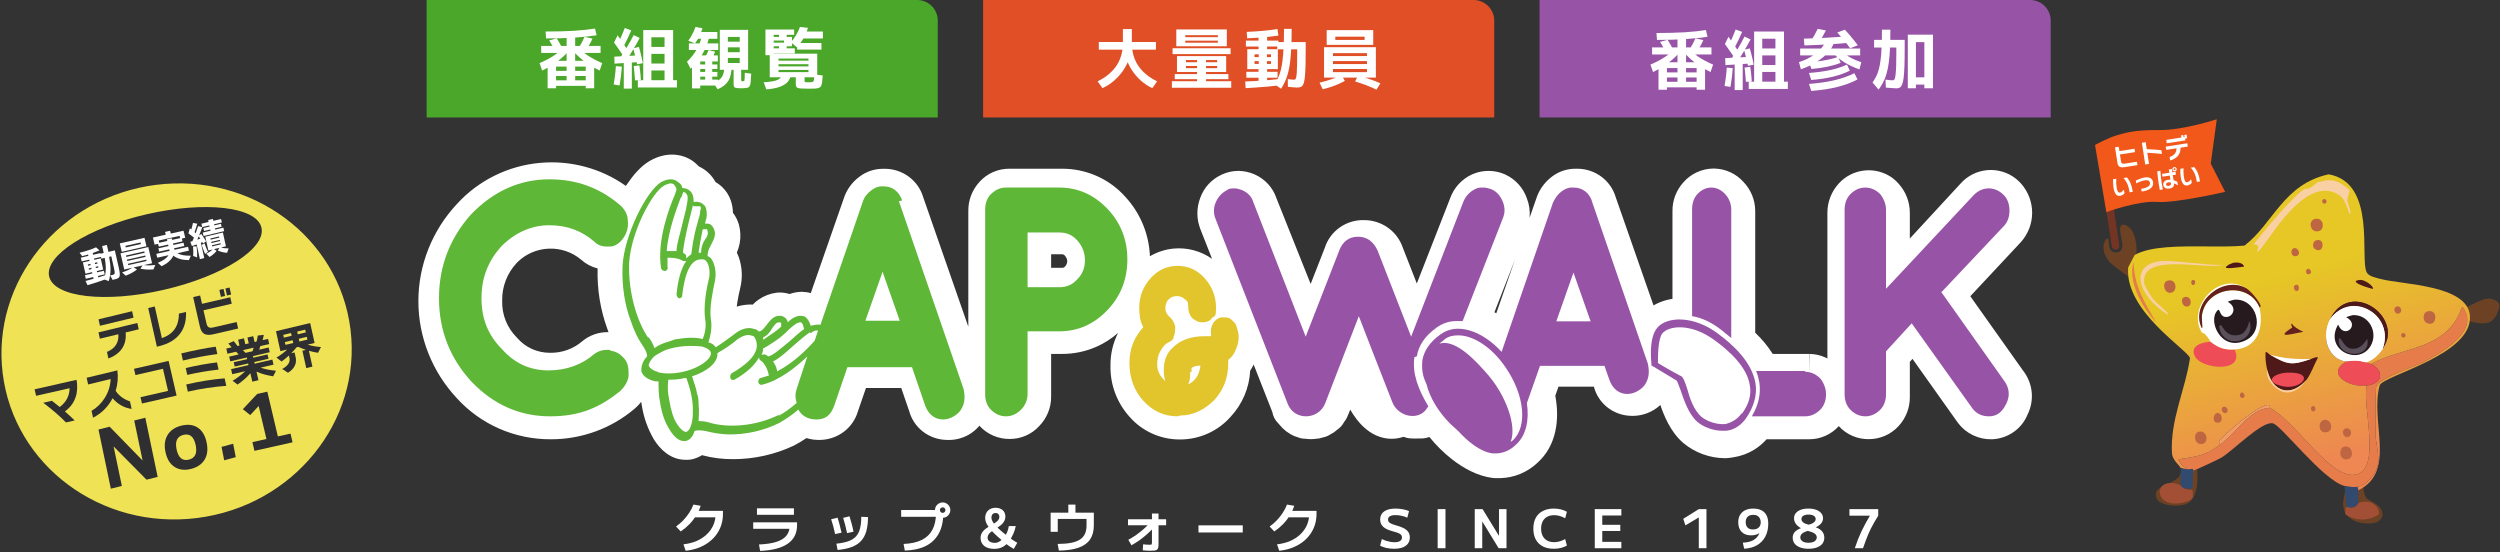 <svg width="1213" height="268" viewBox="0 0 1213 268" fill="none" xmlns="http://www.w3.org/2000/svg">
<rect x="0" y="0" width="1213" height="268" fill="#333333" stroke="none"/>
<path d="M170.071 159.882C175.562 204.524 142.232 245.473 95.624 251.342C49.018 257.214 6.786 225.786 1.296 181.145C-4.192 136.506 29.138 95.557 75.743 89.685C122.349 83.812 164.581 115.241 170.071 159.882Z" fill="#EFE254"/>
<path d="M126.851 110.435C129.173 120.553 107.996 134.059 79.551 140.602C51.107 147.145 26.167 144.245 23.846 134.128C21.527 124.011 42.704 110.505 71.148 103.962C99.59 97.419 124.529 100.318 126.851 110.435Z" fill="#2F2F32"/>
<path d="M64.783 154.128L48.5 158.061L47.817 154.925L64.099 150.991L64.783 154.128ZM67.31 159.771L60.958 161.308C61.262 164.501 60.607 167.207 58.985 169.416C57.547 171.381 55.42 172.894 52.607 173.958L51.905 170.75C53.908 169.915 55.368 168.761 56.295 167.287C57.22 165.812 57.596 164.103 57.426 162.161L48.457 164.329L47.788 161.263L66.643 156.705L67.31 159.771Z" fill="#2F2F32"/>
<path d="M90.252 151.351C90.44 155.387 89.569 158.776 87.641 161.518C85.406 164.707 81.809 166.88 76.856 168.044L76.121 168.217L71.903 149.442L75.086 148.694L78.542 164.091C81.344 163.079 83.423 161.599 84.772 159.65C86.124 157.707 86.807 155.206 86.825 152.155L90.252 151.351Z" fill="#2F2F32"/>
<path d="M112.158 142.902L110.135 143.372L109.363 139.974L111.386 139.507L112.158 142.902ZM109.224 143.583L107.201 144.053L106.429 140.658L108.455 140.185L109.224 143.583ZM115.541 159.403L103.576 162.179C101.671 162.625 100.196 162.566 99.153 162.007C98.11 161.448 97.386 160.265 96.976 158.461L93.722 144.157L97.1 143.375L98.016 147.412L111.724 144.228L112.438 147.364L98.731 150.548L100.205 157.037C100.416 157.97 100.796 158.565 101.345 158.82C101.843 159.073 102.596 159.082 103.604 158.847L114.824 156.243L115.541 159.403Z" fill="#2F2F32"/>
<path d="M36.209 204.011L32.009 204.964C29.098 201.967 25.427 198.789 20.997 195.421L25.196 194.471C26.328 195.327 27.585 196.328 28.969 197.477C32.123 195.134 33.722 192.095 33.768 188.36L17.513 192.051L16.782 188.902L37.095 184.294C37.387 185.541 37.497 186.924 37.436 188.44C37.371 189.96 37.141 191.328 36.741 192.548C35.834 195.38 34.085 197.737 31.49 199.621C33.454 201.336 35.029 202.799 36.209 204.011Z" fill="#2F2F32"/>
<path d="M63.865 198.404C60.291 197.914 57.208 196.189 54.618 193.221C52.419 197.427 49.26 200.575 45.138 202.668L44.412 199.351C46.937 197.881 49.037 195.849 50.713 193.251C52.575 190.356 53.564 187.241 53.679 183.91L42.753 186.54L42.046 183.296L56.956 179.7C57.393 183.155 57.114 186.462 56.122 189.619C57.713 192.036 60.03 193.744 63.066 194.751L63.865 198.404Z" fill="#2F2F32"/>
<path d="M85.684 191.936L68.874 195.777L68.166 192.714L81.543 189.656L79.068 178.931L65.715 181.984L65.013 178.943L81.799 175.107L85.684 191.936Z" fill="#2F2F32"/>
<path d="M106.05 179.315C100.617 179.939 95.552 180.801 90.854 181.911L90.119 178.562C95.888 177.235 100.946 176.326 105.284 175.845L106.05 179.315ZM109.799 187.214C103.582 187.657 97.362 188.6 91.135 190.036L90.363 186.541C96.873 185.034 103.085 184.044 108.994 183.57L109.799 187.214ZM105.455 171.786C99.631 172.571 94.061 173.619 88.746 174.924L87.981 171.454C94.738 169.87 100.302 168.793 104.668 168.217L105.455 171.786Z" fill="#2F2F32"/>
<path d="M117.888 169.89C118.394 170.414 118.802 170.853 119.109 171.207L122.535 170.414C122.755 169.755 122.931 169.181 123.062 168.692L117.888 169.89ZM121.48 181.082C119.961 182.912 117.885 184.749 115.254 186.591L112.85 184.754C115.373 183.22 117.402 181.674 118.936 180.119L112.683 181.568L112.123 179.111L120.584 177.152L120.402 176.356L113.872 177.867L113.392 175.758L119.922 174.247L119.747 173.474L111.721 175.334L111.2 173.038L115.82 171.969C115.406 171.506 114.986 171.07 114.554 170.66L110.368 171.629L109.799 169.125L112.397 168.522C111.87 167.84 111.34 167.222 110.812 166.671L113.38 165.512C113.922 166.124 114.536 166.911 115.224 167.869L116.19 167.644L115.546 164.812L118.373 164.156L119.02 166.991L120.697 166.601L120.053 163.769L122.878 163.113L123.524 165.948L124.468 165.728C124.713 164.967 124.912 163.992 125.061 162.806L127.987 162.475C127.847 163.345 127.653 164.203 127.412 165.046L130.057 164.437L130.626 166.941L126.28 167.945C126.14 168.537 125.979 169.108 125.8 169.658L130.352 168.604L130.876 170.9L122.735 172.783L122.91 173.556L129.81 171.96L130.29 174.066L123.393 175.662L123.572 176.458L132.149 174.476L132.712 176.933L126.432 178.385C128.502 179.105 130.996 179.606 133.915 179.882L132.548 182.587C129.348 182.081 126.649 181.325 124.454 180.321L125.404 184.488L122.413 185.179L121.48 181.082Z" fill="#2F2F32"/>
<path d="M149.154 164.777L148.859 163.44L144.975 164.37L145.267 165.704L149.154 164.777ZM148.382 161.284L148.087 159.95L144.203 160.877L144.498 162.211L148.382 161.284ZM142.277 166.42L141.984 165.082L138.21 165.983L138.505 167.32L142.277 166.42ZM141.507 162.927L141.209 161.589L137.438 162.49L137.733 163.827L141.507 162.927ZM143.46 173.367C143.775 174.79 143.639 176.13 143.058 177.388C142.43 178.74 141.322 179.893 139.731 180.849L136.932 179.024C139.729 177.499 140.9 175.708 140.443 173.646L140.191 172.496C139.046 173.558 137.857 174.526 136.622 175.394L134.141 173.52C136.304 172.182 138.037 170.872 139.335 169.59L136.055 170.373L133.915 160.692L150.502 156.733L152.642 166.414L149.293 167.214C151.133 167.813 153.279 168.203 155.734 168.388L154.305 171.174C152.88 170.971 151.407 170.649 149.883 170.206L151.581 177.895L148.59 178.608L146.725 170.171L148.446 169.76C147.211 169.347 145.973 168.863 144.738 168.3L143.911 168.496C143.084 169.502 142.225 170.464 141.331 171.385L142.936 171.001L143.46 173.367Z" fill="#2F2F32"/>
<path d="M47.755 129.782L47.617 129.172L46.407 129.453L46.545 130.064L47.755 129.782ZM47.323 127.875L47.185 127.265L45.975 127.55L46.113 128.157L47.323 127.875ZM47.675 134.618C48.971 134.223 50.079 133.865 51.001 133.543C51.516 131.376 51.449 128.568 50.799 125.121L49.176 125.497L48.987 124.659L45.598 125.45L45.735 126.06L48.846 125.336L50.082 130.785L46.971 131.509L47.115 132.138L50.412 131.373L50.809 133.125L47.512 133.894L47.675 134.618ZM44.439 130.554L44.301 129.944L43.034 130.238L43.175 130.848L44.439 130.554ZM44.007 128.647L43.869 128.037L42.602 128.334L42.739 128.941L44.007 128.647ZM50.777 135.661C48.597 136.49 45.825 137.388 42.464 138.359L41.491 136.316C42.81 135.968 44.119 135.617 45.409 135.266L45.22 134.428L41.641 135.26L41.245 133.505L44.823 132.673L44.679 132.044L41.456 132.793L40.22 127.341L43.444 126.591L43.306 125.981L39.635 126.835L39.218 125.007L42.89 124.153L42.742 123.505C41.801 123.789 40.854 124.052 39.9 124.286L38.601 122.622C41.981 121.794 44.647 120.921 46.596 119.998L48.27 121.493C47.089 121.996 45.995 122.426 44.993 122.781L45.182 123.619L48.645 122.812L48.715 123.116L50.319 122.743L49.554 119.371L51.846 118.837L52.608 122.211L55.719 121.487L57.678 130.124C58.129 132.116 58.238 133.457 58.001 134.14C57.79 134.767 57.118 135.209 55.988 135.472L54.611 135.794L53.433 133.637L54.666 133.353C55.274 133.211 55.607 132.948 55.661 132.559C55.712 132.211 55.575 131.313 55.248 129.865L54.003 124.374L52.94 124.621C53.389 127.006 53.619 129.027 53.629 130.684C53.625 132.638 53.337 134.539 52.761 136.383L50.777 135.661Z" fill="white"/>
<path d="M71.1 126.638L70.948 125.979L62.065 127.988L62.218 128.648L71.1 126.638ZM70.63 124.626L70.477 123.967L61.594 125.973L61.75 126.633L70.63 124.626ZM68.369 118.397L68.192 117.634L60.845 119.295L61.025 120.058L68.369 118.397ZM70.168 122.649L70.012 121.972L61.13 123.979L61.288 124.658L70.168 122.649ZM66.472 130.734C65.033 131.912 63.204 132.922 60.989 133.766L59.244 132.188C61.486 131.411 63.12 130.651 64.148 129.908L60.293 130.781L58.459 122.919L71.946 119.871L73.781 127.732L69.871 128.613C71.148 128.838 72.974 128.814 75.348 128.547L74.458 130.72C72.126 130.907 70.018 130.783 68.13 130.36L69.14 128.78L64.862 129.747L66.472 130.734ZM71.061 119.468L59.076 122.179L58.123 118.1L70.111 115.392L71.061 119.468Z" fill="white"/>
<path d="M87.412 115.523L87.157 114.443L77.006 116.706L77.264 117.786L81.157 116.919L80.971 116.129L83.33 115.603L83.516 116.393L87.412 115.523ZM84.113 124.052C83.657 125.078 82.898 126.062 81.832 126.997C80.833 127.856 79.686 128.581 78.393 129.172L76.571 127.537C79.239 126.437 80.971 125.198 81.76 123.819L76.292 125.038L75.851 123.171L82.298 121.735L82.118 120.979L77.228 122.07L76.85 120.475L81.742 119.387L81.571 118.665L77.03 119.679L76.709 118.323L75.016 118.701L74.2 115.259L80.419 113.871L80.098 112.518L82.526 111.975L82.847 113.328L89.047 111.947L89.864 115.389L88.222 115.756L88.54 117.112L83.93 118.139L84.101 118.858L89.044 117.758L89.42 119.35L84.477 120.453L84.654 121.206L91.223 119.742L91.665 121.61L86.091 122.852C87.502 123.731 89.663 124.132 92.574 124.058L91.668 126.21C88.507 126.215 85.989 125.496 84.113 124.052Z" fill="white"/>
<path d="M107.127 118.559L107.005 118.007L102.815 119.01L102.936 119.562L107.127 118.559ZM106.77 116.944L106.645 116.373L102.455 117.376L102.579 117.947L106.77 116.944ZM106.406 115.288L106.279 114.72L102.088 115.723L102.213 116.291L106.406 115.288ZM105.118 121.701C104.143 122.91 102.992 123.904 101.669 124.689L100.108 123.121C101.449 122.427 102.464 121.736 103.15 121.052L101.089 121.544L99.614 114.852L108.142 112.811L109.619 119.503L107.269 120.067C108.266 120.389 109.492 120.54 110.948 120.528L110.178 122.651C108.654 122.579 107.154 122.216 105.68 121.569L106.456 120.26L103.836 120.887L105.118 121.701ZM100.909 122.187L99.521 123.222C98.919 121.884 98.363 120.43 97.854 118.856L99.217 118.048C99.745 119.578 100.307 120.957 100.909 122.187ZM95.731 116.3C96.287 116.114 96.762 115.941 97.156 115.78C96.87 115.341 96.622 114.975 96.417 114.676C96.268 115.029 96.038 115.572 95.731 116.3ZM95.399 119.544C95.622 121.411 95.703 123.187 95.641 124.869L93.726 124.206C93.856 122.844 93.831 121.294 93.654 119.559L95.399 119.544ZM108.756 112.142L98.764 114.534L98.391 112.843L102.151 111.94L102.02 111.354L99.003 112.076L98.689 110.647L101.707 109.928L101.582 109.375L98.096 110.208L98.177 110.23C97.718 111.486 97.193 112.833 96.594 114.272L97.662 113.496C98.332 114.417 99.121 115.625 100.018 117.117L98.543 118.111C98.463 117.969 98.348 117.764 98.199 117.493C98.096 117.543 97.854 117.647 97.469 117.808L99.105 125.222L96.991 125.727L95.424 118.616C94.753 118.859 93.98 119.111 93.099 119.373L92.32 117.297L93.363 117.029C93.437 116.862 93.685 116.285 94.101 115.291C93.26 114.584 92.369 113.903 91.425 113.246L92.121 110.798C92.211 110.858 92.441 111.044 92.816 111.354C93.148 110.275 93.418 109.205 93.629 108.154L95.712 108.539C95.349 109.827 94.912 111.199 94.393 112.656L94.958 113.142C95.396 111.972 95.784 110.824 96.122 109.7L98.096 110.208L97.727 108.536L101.216 107.7L101.005 106.751L103.284 106.205L103.492 107.154L107.269 106.252L107.636 107.927L103.861 108.83L103.976 109.363L107.21 108.587L107.53 110.035L104.296 110.808L104.426 111.398L108.384 110.448L108.756 112.142Z" fill="white"/>
<path d="M76.497 231.381L71.089 232.747L55.117 216.605L59.118 235.771L53.783 237.119L47.788 208.405L53.196 207.039L69.185 223.445L65.128 204.024L70.501 202.668L76.497 231.381Z" fill="#2F2F32"/>
<path d="M94.924 215.868C94.057 211.869 92.092 210.24 89.027 210.988C85.937 211.739 84.824 214.118 85.691 218.117C86.564 222.137 88.544 223.775 91.633 223.021C94.699 222.277 95.797 219.891 94.924 215.868ZM100.23 214.574C100.965 217.971 100.641 220.797 99.252 223.049C97.867 225.301 95.653 226.797 92.611 227.538C89.573 228.28 86.975 227.972 84.821 226.623C82.547 225.221 81.044 222.823 80.31 219.426C79.575 216.029 79.941 213.187 81.413 210.904C82.802 208.714 85.016 207.25 88.058 206.508C91.096 205.77 93.679 206.065 95.806 207.398C98.019 208.785 99.495 211.177 100.23 214.574Z" fill="#2F2F32"/>
<path d="M114.393 221.811L108.769 223.338L107.503 216.824L113.127 215.3L114.393 221.811Z" fill="#2F2F32"/>
<path d="M141.954 214.607L123.463 218.745L122.466 214.517L129.273 212.993L125.502 196.994L121.409 201.389L117.838 198.535L124.789 191.134L129.7 190.036L134.818 211.75L140.957 210.376L141.954 214.607Z" fill="#2F2F32"/>
<path d="M813.881 189.881C813.944 190.064 814.003 190.237 814.066 190.42C814.006 190.24 813.944 190.061 813.881 189.881ZM813.576 189.037C813.621 189.159 813.669 189.288 813.716 189.417C813.669 189.288 813.621 189.156 813.576 189.037ZM814.353 191.268C814.299 191.1 814.236 190.914 814.174 190.732C814.314 191.148 814.446 191.546 814.55 191.846C814.49 191.678 814.425 191.48 814.353 191.268ZM796.813 190.72C797.378 190.408 797.859 189.986 798.346 189.576C797.964 189.899 797.605 190.249 797.175 190.51C797.058 190.582 796.935 190.651 796.813 190.72ZM635.979 164.779L613.304 107.967L613.256 107.847L635.979 164.779ZM726.004 151.985C725.702 151.829 725.397 151.673 725.093 151.524L735.098 125.903L726.004 151.985ZM805.647 157.801C805.785 157.699 805.937 157.618 806.078 157.519C805.202 158.139 804.371 158.825 803.639 159.613C804.255 158.951 804.927 158.346 805.647 157.801ZM811.858 154.98C811.666 155.022 811.475 155.055 811.287 155.102C811.352 155.087 811.415 155.058 811.481 155.043C811.607 155.013 811.732 155.007 811.858 154.98ZM800.247 168.585C800.238 168.66 800.229 168.732 800.217 168.807C800.226 168.732 800.238 168.657 800.247 168.582V168.585ZM721.103 160.61C721.225 160.673 721.357 160.712 721.479 160.775C721.73 160.906 721.976 161.047 722.224 161.185C721.856 160.981 721.476 160.802 721.103 160.61ZM722.49 161.335C722.561 161.374 722.633 161.412 722.705 161.451C722.776 161.493 722.839 161.553 722.914 161.595C722.771 161.511 722.633 161.415 722.49 161.335ZM659.741 184.82C659.741 184.82 659.768 184.904 659.78 184.943C659.771 184.91 659.741 184.82 659.741 184.82ZM912.17 94.191C912.146 94.173 912.119 94.164 912.095 94.149C912.095 94.146 912.095 94.149 912.095 94.146C912.119 94.164 912.146 94.173 912.17 94.191ZM596.589 179.405C596.619 178.8 596.652 178.195 596.64 177.587C596.649 177.941 596.649 178.291 596.64 178.645C596.634 178.899 596.601 179.151 596.589 179.405ZM466.212 201.597C467.195 200.824 467.996 199.854 468.596 198.764C467.996 199.857 467.195 200.824 466.212 201.597ZM380.714 207.38C381.261 207.095 381.76 206.736 382.295 206.43C382.298 206.43 382.298 206.43 382.298 206.427C381.763 206.733 381.261 207.095 380.714 207.38ZM348.619 212.429C348.837 212.462 349.053 212.507 349.271 212.537C349.226 212.531 349.184 212.528 349.139 212.525C348.966 212.501 348.796 212.456 348.619 212.429ZM343.174 211.324C343.969 211.54 344.773 211.713 345.577 211.887C345.419 211.851 345.26 211.836 345.102 211.8C344.456 211.656 343.814 211.498 343.174 211.324ZM332.642 213.235C332.334 213.235 332.024 213.202 331.71 213.139C331.542 213.106 331.375 213.019 331.208 212.968C331.686 213.115 332.167 213.235 332.642 213.235ZM328.025 210.869C328.39 211.24 328.757 211.617 329.131 211.899C329.101 211.878 329.074 211.869 329.044 211.848C328.7 211.581 328.363 211.21 328.025 210.869ZM318.966 184.544C318.279 184.446 317.616 184.26 316.973 184.014C317.613 184.26 318.279 184.446 318.966 184.544C319.489 184.544 320.009 184.718 320.532 184.814C320.365 184.784 320.201 184.745 320.036 184.709C319.678 184.625 319.322 184.544 318.966 184.544ZM314.953 182.939C314.513 182.625 314.11 182.274 313.739 181.894C313.653 181.804 313.584 181.696 313.5 181.603C313.937 182.095 314.412 182.553 314.953 182.939C315.392 183.254 315.882 183.484 316.369 183.715C316.032 183.556 315.685 183.421 315.368 183.221C315.228 183.131 315.087 183.038 314.953 182.939ZM311.937 178.815C311.934 178.794 311.928 178.773 311.925 178.749C311.988 179.064 312.075 179.372 312.176 179.675C312.46 180.25 312.828 180.777 313.228 181.277C312.828 180.777 312.46 180.253 312.176 179.675C312.081 179.393 312 179.106 311.937 178.815ZM309.355 166.935C309.23 166.743 309.128 166.537 309.005 166.342C309.394 166.956 309.774 167.576 310.189 168.172C309.905 167.764 309.627 167.351 309.355 166.935ZM306.961 162.835C307.144 163.182 307.344 163.518 307.532 163.859C307.407 163.632 307.257 163.416 307.132 163.185C307.072 163.072 307.024 162.949 306.961 162.835ZM299.502 99.426C298.698 98.806 297.849 98.258 297.012 97.689C297.592 98.084 298.19 98.444 298.755 98.86C299.006 99.049 299.254 99.234 299.502 99.426ZM389.127 151.461C389.121 151.461 389.115 151.464 389.112 151.464C389.067 151.464 389.025 151.446 388.983 151.446C389.031 151.446 389.079 151.461 389.127 151.461ZM390.164 151.572C390.071 151.557 389.976 151.548 389.88 151.536C389.964 151.548 390.047 151.545 390.128 151.56C390.14 151.563 390.152 151.572 390.164 151.572ZM289.305 93.353C289.828 93.589 290.36 93.802 290.874 94.056C290.36 93.799 289.825 93.592 289.305 93.353ZM300.037 136.388C300.111 137.748 300.285 139.098 300.437 140.452C300.285 139.098 300.111 137.751 300.037 136.388ZM299.998 133.474C299.986 132.39 299.917 131.306 299.956 130.219C299.968 129.808 299.986 129.401 300.007 128.991C299.932 130.488 299.977 131.98 299.998 133.474ZM290.321 119.839C290.626 120.006 290.93 120.171 291.25 120.3C291.205 120.282 291.155 120.276 291.11 120.255C290.838 120.141 290.584 119.982 290.321 119.839ZM294.687 159.613C294.869 160.131 295.061 160.646 295.258 161.155H294.941C290.363 161.113 285.913 162.703 282.425 165.647L282.395 165.671C278.091 169.334 272.536 171.301 266.812 171.173C266.756 171.173 266.699 171.173 266.642 171.173C263.686 171.155 260.767 170.52 258.089 169.307C255.411 168.094 253.032 166.336 251.116 164.153C250.982 164 250.844 163.853 250.701 163.709C248.394 161.386 246.583 158.639 245.375 155.63C244.165 152.62 243.582 149.406 243.654 146.178C243.657 146.052 243.657 145.926 243.654 145.801C243.543 139.128 246.021 132.653 250.605 127.685L251.113 127.161C255.148 123.187 260.584 120.848 266.328 120.638C272.049 120.429 277.625 122.345 281.944 125.981C284.236 128.056 286.997 129.512 289.965 130.246C289.666 140.233 291.265 150.191 294.687 159.613ZM348.016 144.399C347.965 144.707 347.908 145.007 347.86 145.321C347.908 145.007 347.965 144.71 348.016 144.399ZM348.87 140.006C348.805 140.293 348.745 140.569 348.679 140.883C348.745 140.566 348.805 140.296 348.87 140.006ZM349.283 138.188C349.223 138.445 349.157 138.724 349.086 139.032C349.16 138.706 349.22 138.457 349.283 138.188ZM312.218 175.958C312.218 175.961 312.218 175.961 312.218 175.961C312.323 175.647 312.433 175.338 312.586 175.042C312.433 175.338 312.323 175.647 312.218 175.958ZM422.787 150.395L420.659 156.483L420.668 156.456L422.787 150.395ZM510.009 123.369H515.272C515.323 123.369 515.374 123.369 515.425 123.369C515.631 123.366 515.834 123.408 516.02 123.489C516.202 123.573 516.36 123.69 516.483 123.831C516.557 123.915 516.635 123.998 516.713 124.082C517.4 124.819 517.789 125.756 517.834 126.727C517.807 127.673 517.433 128.589 516.758 129.302C516.704 129.356 516.653 129.413 516.605 129.467C516.471 129.614 516.303 129.736 516.106 129.82C515.912 129.904 515.697 129.946 515.479 129.94C515.41 129.94 515.344 129.94 515.272 129.94H510.009V123.369ZM596.174 182.894C596.09 183.334 595.985 183.769 595.878 184.206C595.985 183.772 596.09 183.334 596.174 182.894ZM588.816 155.45C589.037 155.21 589.219 154.941 589.404 154.677C589.303 154.821 589.222 154.974 589.109 155.111C589.016 155.225 588.917 155.339 588.816 155.45ZM585.558 157.319C585.95 157.232 586.335 157.115 586.706 156.953C587.1 156.78 587.474 156.567 587.823 156.318C587.818 156.324 587.815 156.33 587.809 156.333C587.462 156.576 587.094 156.783 586.706 156.953C586.485 157.049 586.257 157.133 586.027 157.205C585.965 157.223 585.902 157.241 585.839 157.259C585.746 157.283 585.651 157.298 585.558 157.319ZM584.159 157.486C584.569 157.486 584.975 157.438 585.373 157.361C585.301 157.372 585.232 157.393 585.161 157.405C584.996 157.432 584.829 157.453 584.662 157.465C584.494 157.48 584.327 157.486 584.159 157.486ZM584.174 164.548C584.339 164.554 584.5 164.563 584.662 164.575C584.273 164.548 583.887 164.56 583.496 164.554C583.723 164.557 583.95 164.536 584.174 164.548ZM580.851 164.683C580.932 164.674 581.009 164.65 581.09 164.641C581.341 164.614 581.598 164.593 581.855 164.575C581.96 164.566 582.067 164.575 582.175 164.572C581.733 164.593 581.29 164.632 580.851 164.683ZM566.721 167.905C566.117 168.324 565.558 168.801 565.056 169.328C565.561 168.801 566.117 168.324 566.721 167.905ZM571.329 159.487L571.332 159.49C571.329 159.49 571.329 159.487 571.329 159.487ZM567.113 153.321C567.337 153.737 567.627 154.114 567.955 154.453C567.627 154.114 567.337 153.74 567.113 153.321ZM570.508 157.277C570.531 157.319 570.561 157.355 570.585 157.393C570.615 157.45 570.621 157.516 570.648 157.573C570.6 157.474 570.561 157.372 570.508 157.277ZM562.038 175.677C562.119 175.207 562.214 174.742 562.343 174.281C562.214 174.739 562.119 175.207 562.038 175.677ZM563.443 171.478C563.813 170.813 564.273 170.214 564.772 169.648C564.273 170.214 563.813 170.816 563.443 171.478ZM571.494 161.398C571.488 161.484 571.458 161.568 571.449 161.655C571.464 161.499 571.473 161.344 571.476 161.185C571.473 161.257 571.497 161.326 571.494 161.398ZM581.108 183.814C580.869 184.206 580.6 184.574 580.313 184.934C580.594 184.571 580.878 184.209 581.108 183.814ZM578.12 184.137C578.117 184.224 578.149 184.308 578.143 184.392C578.143 184.401 578.14 184.41 578.14 184.422C578.134 184.511 578.099 184.598 578.09 184.688C578.108 184.505 578.114 184.323 578.12 184.137ZM598.962 157.645C599.004 157.696 599.064 157.729 599.102 157.78C599.282 157.998 599.443 158.226 599.59 158.466C599.407 158.172 599.186 157.909 598.962 157.645ZM590.352 146.118C590.367 146.187 590.37 146.259 590.382 146.331C590.34 146.1 590.28 145.875 590.229 145.651C590.259 145.78 590.31 145.905 590.337 146.037C590.34 146.064 590.346 146.091 590.352 146.118ZM981.508 179.717L955.992 143.731L980.405 117.61C980.456 117.554 980.51 117.494 980.561 117.437C984.06 113.511 986 108.458 986 103.22C986 97.98 984.06 92.93 980.561 89.001C980.483 88.911 980.402 88.824 980.319 88.741C979.664 88.055 978.965 87.405 978.233 86.797C978.152 86.731 978.074 86.665 977.991 86.602C974.076 83.554 969.126 82.11 964.168 82.556C959.252 83.002 954.677 85.276 951.392 88.932L926.649 115.736V103.158V103.134C926.638 97.989 924.713 93.035 921.267 89.196C920.335 88.1 919.271 87.114 918.105 86.264C918.048 86.222 917.989 86.18 917.932 86.138C914.011 83.401 909.202 82.197 904.438 82.745C899.701 83.29 895.32 85.536 892.149 89.067C888.629 92.927 886.665 97.932 886.653 103.134V173.943C886.387 173.805 886.13 173.652 885.858 173.526C883.378 172.376 880.676 171.763 877.938 171.727L877.804 181.585V171.727H860.129C857.744 167.962 854.89 164.503 851.633 161.43V102.388V102.361C851.621 97.063 849.535 91.993 845.841 88.178C844.092 86.24 841.959 84.677 839.583 83.581C837.099 82.433 834.398 81.82 831.66 81.775C831.582 81.772 831.508 81.772 831.43 81.775C828.656 81.793 825.922 82.392 823.402 83.539C820.943 84.659 818.749 86.273 816.959 88.279C813.373 92.146 811.406 97.216 811.481 102.469V145.007C809.479 145.297 807.512 145.822 805.626 146.57C804.47 147.028 803.355 147.568 802.285 148.181L783.935 95.653C782.787 91.762 780.414 88.333 777.169 85.863C773.813 83.305 769.703 81.906 765.475 81.865H765.376H764.402C760.253 81.865 756.222 83.227 752.943 85.749C749.823 88.121 747.397 91.274 745.926 94.889C745.863 95.045 745.804 95.2 745.75 95.356L742.161 105.649C742.456 102.484 742.02 99.27 740.846 96.257C739.994 93.781 738.655 91.499 736.907 89.534C735.075 87.474 732.83 85.812 730.32 84.65C730.251 84.617 730.182 84.587 730.113 84.557C727.633 83.473 724.952 82.916 722.242 82.916C719.531 82.916 716.853 83.473 714.37 84.557C714.298 84.587 714.226 84.62 714.151 84.656C711.695 85.797 709.492 87.414 707.675 89.414C705.909 91.358 704.543 93.622 703.658 96.087L687.439 137.553L680.542 119.928C679.206 116.089 676.68 112.765 673.333 110.414C669.977 108.054 665.96 106.796 661.851 106.796C657.628 106.688 653.477 107.937 650.028 110.369C646.642 112.759 644.123 116.161 642.849 120.075L635.934 137.777L619.314 96.141C618.472 93.634 617.115 91.325 615.328 89.361C613.442 87.279 611.12 85.632 608.526 84.524L608.505 84.515C606.161 83.521 603.648 82.979 601.102 82.916C601 82.913 600.902 82.913 600.8 82.913C598.059 82.928 595.352 83.53 592.871 84.68C590.415 85.776 588.209 87.357 586.389 89.331C584.596 91.277 583.218 93.565 582.342 96.054C580.489 100.935 580.516 106.32 582.426 111.187L588.089 125.583C582.674 121.776 576.054 119.991 569.417 120.614C565.328 120.995 561.422 122.288 557.944 124.319C557.516 113.678 553.356 103.487 546.058 95.554C542.226 91.22 537.487 87.758 532.17 85.398C526.826 83.026 521.028 81.823 515.171 81.865H489.893C487.141 81.829 484.412 82.374 481.893 83.467C479.37 84.56 477.114 86.177 475.282 88.213C471.708 92.086 469.756 97.156 469.828 102.403V158.52L447.939 95.689C446.795 91.795 444.422 88.366 441.173 85.892C437.817 83.338 433.711 81.936 429.479 81.897H429.383H428.409C424.291 81.894 420.286 83.239 417.019 85.725C413.833 88.082 411.359 91.262 409.886 94.928C409.829 95.069 409.775 95.212 409.724 95.356L393.391 142.204C391.99 141.809 390.54 141.602 389.073 141.587C388.932 141.587 388.789 141.587 388.649 141.593C386.76 141.656 384.901 142.015 383.141 142.65C381.915 142.279 380.645 142.042 379.348 141.952C379.112 141.934 378.876 141.925 378.64 141.925H378.105C377.683 141.925 377.262 141.952 376.844 142.006C373.703 142.401 370.699 143.545 368.105 145.348C367.059 146.076 366.091 146.903 365.215 147.81C365.042 147.795 364.868 147.783 364.695 147.771C364.39 147.753 364.082 147.747 363.777 147.756C361.626 147.813 359.507 148.157 357.475 148.768C357.54 148.143 357.63 147.457 357.743 146.717C358.147 144.088 358.715 141.659 359.082 140.092C359.103 140.003 359.124 139.919 359.142 139.835C360.373 134.873 360.14 129.665 358.476 124.825C358.437 124.708 358.395 124.591 358.35 124.478C358.099 123.831 357.818 123.196 357.51 122.579C358.135 121.15 358.598 119.653 358.888 118.114C359.459 115.059 359.324 111.914 358.5 108.917C358.407 108.587 358.299 108.264 358.174 107.946C358.105 107.731 358.027 107.518 357.941 107.308C357.349 105.853 356.566 104.496 355.619 103.265C355.592 101.244 355.248 99.231 354.597 97.3C354.582 97.255 354.567 97.21 354.549 97.165C353.673 94.682 352.212 92.448 350.293 90.639L350.23 90.576C349.289 89.705 348.258 88.947 347.161 88.315C346.405 86.923 345.463 85.635 344.358 84.485C342.848 82.907 341.058 81.64 339.092 80.742C338.59 80.193 338.052 79.672 337.484 79.187C335.801 77.726 332.896 75.854 328.835 75.219C324.513 74.542 319.833 75.414 315.189 78.115L315.171 78.124C310.82 80.667 307.126 85.123 304.289 89.307C304.086 89.603 303.886 89.903 303.689 90.208C291.693 81.706 276.959 77.714 262.18 79.01C246.616 80.373 232.151 87.495 221.733 98.95C209.694 111.807 203 128.637 203 146.115C203 163.596 209.694 180.426 221.733 193.28C227.444 199.554 234.44 204.565 242.261 207.988C250.097 211.414 258.582 213.169 267.153 213.139C282.174 213.196 296.71 207.889 308.049 198.195C309.191 197.221 310.213 196.137 311.109 194.963C311.202 195.574 311.304 196.185 311.417 196.793C312.32 202.54 314.289 208.075 317.227 213.121C317.293 213.238 317.365 213.354 317.439 213.471C320.108 217.646 325.078 223.093 332.642 223.093H333.587C334.397 223.093 335.203 222.995 335.989 222.803C337.627 222.402 339.184 221.743 340.607 220.85C345.556 222.186 350.675 222.836 355.81 222.785C365.905 222.773 375.872 220.554 384.991 216.289C385.113 216.229 385.239 216.169 385.361 216.104C387.411 215.04 389.396 213.854 391.299 212.558C393.493 213.241 395.797 213.54 398.101 213.441C402.256 213.333 406.275 211.917 409.56 209.386C412.784 206.904 415.133 203.474 416.26 199.59L420.154 188.27H437.291L441.158 199.509C442.228 203.406 444.538 206.856 447.739 209.359C450.991 211.899 454.983 213.324 459.114 213.441C462.903 213.672 466.687 212.806 469.992 210.941C472.003 209.806 473.743 208.296 475.213 206.556C475.255 206.598 475.288 206.646 475.327 206.691C477.171 208.697 479.421 210.291 481.932 211.375C484.418 212.45 487.102 212.995 489.812 212.986C492.544 213.01 495.255 212.459 497.753 211.366C500.192 210.3 502.377 208.742 504.167 206.79C506.023 204.906 507.49 202.684 508.494 200.246C509.528 197.733 510.045 195.044 510.009 192.331V171.721H515.216C521.013 171.751 526.752 170.556 532.041 168.22C535.858 166.534 539.366 164.267 542.472 161.532C540.024 166.405 538.73 171.81 538.805 177.345C538.583 186.59 541.963 195.559 548.24 202.429C551.246 205.822 554.952 208.539 559.112 210.401C563.29 212.273 567.827 213.238 572.414 213.232C577.118 213.256 581.772 212.27 586.051 210.351C590.289 208.449 594.058 205.673 597.106 202.208C602.829 196.059 606.173 188.153 606.586 179.866C607.237 178.926 607.784 177.923 608.274 176.887L617.318 199.872C617.333 199.932 617.348 199.995 617.366 200.054C617.709 201.974 618.621 203.762 620.002 205.185L620.42 205.61L620.835 206.104C621.741 207.239 622.775 208.26 623.923 209.153C624.108 209.296 624.302 209.434 624.497 209.566L624.936 209.856C625.856 210.539 626.858 211.108 627.915 211.551C628.28 211.704 628.648 211.833 629.024 211.944C629.571 212.168 630.136 212.36 630.707 212.522C631.591 212.767 632.506 212.893 633.426 212.893H633.519C634.35 213.016 635.187 213.079 636.032 213.079C636.893 213.079 637.751 213.016 638.603 212.887C639.706 212.854 640.79 212.642 641.818 212.258C643.244 211.992 644.595 211.423 645.778 210.587C646.75 210.141 647.649 209.539 648.441 208.796L648.641 208.611C650.133 207.661 651.337 206.341 652.138 204.78C652.784 204.023 653.31 203.172 653.698 202.259L653.758 202.112C654.102 201.396 654.406 200.662 654.675 199.914L655.13 198.758C655.578 199.527 656.056 200.309 656.57 201.082C658.602 204.151 661.713 208.009 666.125 210.473C670.44 212.881 675.679 213.738 681.056 211.935L681.334 212.043C682.505 212.501 683.754 212.737 685.019 212.737H685.359C686.25 212.815 687.146 212.815 688.037 212.737H689.702C690.855 212.737 691.997 212.54 693.079 212.156C693.243 212.123 693.408 212.085 693.569 212.043C696.659 215.891 700.514 219.763 704.767 223.046C710.06 227.124 716.895 231.012 724.346 231.922C724.755 231.973 725.164 232 725.574 232H727.618C727.654 232 727.69 231.997 727.723 231.997C727.767 231.997 727.812 231.997 727.86 231.997C734.626 231.832 741.097 229.176 745.971 224.54C755.295 216.214 756.787 203.373 754.629 192.004L756.165 187.623H773.361C774.333 191.417 776.493 194.817 779.53 197.344C782.829 200.087 786.974 201.642 791.275 201.761C794.894 201.914 798.49 201.079 801.663 199.336C803.095 198.551 804.416 197.593 805.599 196.491C807.234 201.24 810.298 209.377 816.687 214.894C816.741 214.939 816.792 214.987 816.849 215.031C822.461 219.67 829.538 222.243 836.857 222.321C837.057 222.324 837.261 222.321 837.461 222.309C838.686 222.249 839.911 222.102 841.119 221.869C844.732 221.312 848.193 220.03 851.286 218.098C853.471 216.729 855.44 215.058 857.132 213.139H877.681C880.413 213.151 883.118 212.594 885.616 211.495C888.109 210.401 890.335 208.796 892.152 206.784C892.164 206.772 892.173 206.757 892.185 206.745C892.185 206.748 892.188 206.751 892.188 206.751C894.008 208.772 896.246 210.381 898.748 211.471C901.261 212.564 903.981 213.112 906.725 213.079C909.426 213.079 912.098 212.528 914.573 211.456C917.068 210.372 919.309 208.781 921.144 206.784C924.788 202.873 926.763 197.721 926.649 192.403V175.554L927.944 174.122L949.895 205.029C949.949 205.104 950.002 205.176 950.059 205.25C951.954 207.766 954.434 209.794 957.286 211.162C960.134 212.531 963.275 213.208 966.443 213.136C966.529 213.136 966.619 213.13 966.706 213.127C970.54 212.938 974.237 211.638 977.327 209.377C980.211 207.269 982.444 204.412 983.777 201.124C985.45 197.757 986.146 193.993 985.779 190.249C985.399 186.401 983.914 182.75 981.508 179.717Z" fill="white"/>
<path d="M577.325 180.576C577.719 182.559 577.325 184.544 576.532 186.527C577.325 186.131 578.512 185.338 579.305 184.544C581.288 182.559 582.08 180.181 582.475 177.402C579.305 177.402 578.117 178.594 578.117 178.594V179.388V180.576H577.325ZM571.381 202C565.04 202 559.492 199.619 554.736 194.463C550.378 189.701 548 183.352 548 176.213C548 169.071 550.378 163.516 554.736 158.755C553.151 155.979 552.756 152.804 552.756 149.232C552.756 143.68 554.736 138.918 558.304 134.95C561.87 130.982 566.228 129 571.381 129C576.532 129 580.89 130.982 584.458 134.95C588.024 138.918 590.007 143.68 590.007 149.232C590.007 154.787 589.214 152.804 588.024 154.391C586.836 155.979 585.251 156.374 583.268 156.374C581.288 156.374 580.097 155.58 578.512 154.391C577.325 153.2 576.532 151.217 576.532 148.836C576.532 146.456 576.137 146.06 574.947 145.267C573.759 144.075 572.569 143.68 570.983 143.68C569.398 143.68 568.211 144.075 567.02 145.267C565.833 146.456 565.435 148.043 565.435 149.63C565.435 151.217 566.228 152.804 567.813 153.993C569.003 155.185 569.796 156.772 570.191 158.359C570.191 159.946 570.191 161.929 569.398 163.516V164.31H569.003V164.705C568.606 165.103 568.211 165.499 567.418 165.897C565.435 166.69 564.248 168.278 563.057 170.26C561.87 172.245 561.472 174.228 561.472 177.007C561.472 179.783 562.662 182.164 564.642 184.146C564.642 184.146 565.04 184.544 565.435 184.94C565.04 183.751 564.642 181.765 564.642 179.783C564.642 175.42 565.833 171.452 569.003 168.673C572.569 165.103 577.722 163.121 584.458 163.121H587.629V162.327C587.231 160.342 587.629 158.755 588.421 157.167C589.214 155.58 590.799 154.391 592.385 153.993H593.97C595.157 153.993 596.345 153.993 597.535 155.185C599.121 156.374 599.913 157.566 600.308 159.548C601.498 163.121 601.101 166.292 599.515 169.865C598.723 171.847 597.535 173.434 595.95 174.626V176.213C595.95 183.352 593.572 189.306 589.214 194.067C584.458 198.826 578.91 201.605 572.569 201.605L571.381 202Z" fill="#E2C42D"/>
<path d="M942.035 141.708L972.187 109.766C974.196 107.771 975 104.974 975 102.181C975 99.384 974.196 96.59 972.187 94.592C970.175 92.597 967.763 91.398 964.95 91.398C962.134 91.398 959.722 92.597 957.713 94.592L915.099 140.111V101.78C915.099 98.986 913.895 96.19 912.287 94.195C910.275 92.196 907.866 91 905.05 91C902.237 91 899.825 92.196 897.813 94.195C895.804 96.19 895 98.986 895 101.78V191.22C895 194.014 895.804 196.807 897.813 198.806C899.825 200.801 902.237 202 905.05 202C907.866 202 910.275 200.801 912.287 198.806C914.295 196.807 915.099 194.014 915.099 191.22V170.456L927.561 156.882L956.909 198.007C958.921 200.801 961.734 202 964.95 202C968.167 202 970.98 200.801 973.392 196.009C975.404 192.019 975 188.026 972.187 184.43L941.635 141.31L942.035 141.708Z" fill="#9754A6"/>
<path d="M840 164V101.596C840 98.85 838.884 96.104 837.019 94.14C835.158 92.179 832.922 91 830.313 91C827.706 91 825.471 92.179 823.607 94.14C821.745 96.104 821 98.85 821 101.596V153.404C825.842 154.189 830.687 156.544 835.158 160.075C836.648 161.254 838.139 162.43 840 164Z" fill="#9754A6"/>
<path d="M875.888 180H852.021C852.83 181.6 853.236 183.599 853.639 185.6C854.448 191.201 853.236 196.4 850 202H875.888C878.718 202 881.145 200.798 883.17 198.8C885.191 196.801 886 193.999 886 191.201C886 188.399 884.788 185.6 883.17 183.599C881.145 181.6 878.718 180.399 875.888 180.399V180Z" fill="#9754A6"/>
<path d="M845.092 200.48C843.119 203.319 840.355 204.942 837.197 205.754C832.46 206.161 827.726 204.131 825.358 202.103C821.804 198.857 819.831 193.177 818.646 188.715C817.463 185.061 816.673 182.63 815.094 182.222C813.515 181.411 807.596 178.165 804.438 176.138C804.438 172.484 804.438 165.183 806.41 161.937C809.568 157.88 820.621 156.661 832.067 165.183C838.776 170.049 847.853 178.165 849.039 187.092C849.829 191.554 848.643 196.019 845.092 200.885V200.48ZM851.801 186.28C850.222 175.73 840.751 167.211 833.646 161.937C821.804 153.01 808.779 153.415 804.042 159.095C799.701 164.372 801.28 176.138 801.28 176.542V177.353L802.07 177.761C802.07 177.761 811.54 183.438 813.515 184.657C813.909 185.061 814.698 187.496 815.488 189.526C817.067 193.988 819.042 200.48 823.382 204.538C826.147 206.973 830.881 209 835.618 209H837.593C841.54 208.596 845.092 206.161 847.46 202.508C851.011 197.234 852.59 191.554 851.801 186.28Z" fill="#9754A6"/>
<path d="M687.462 172.881C688.255 167.715 691.429 162.945 696.982 158.97C699.757 156.981 702.93 155.79 706.499 155.79H709.672L729.106 106.105C730.298 103.324 730.298 100.54 729.106 97.759C727.918 94.975 726.331 92.989 723.553 91.795C722.365 91.399 721.176 91 719.59 91C718.003 91 717.21 91 715.623 91.795C713.243 92.989 711.258 94.975 710.07 97.759L684.687 163.341L668.425 121.607C666.441 117.236 663.267 114.851 658.906 114.851C654.541 114.851 651.371 117.236 649.784 121.607L633.523 163.341L608.137 98.155C607.343 95.374 605.362 93.385 602.587 92.194C601.395 91.795 600.207 91.399 599.015 91.399C597.827 91.399 596.24 91.399 595.447 92.194C593.067 93.385 591.082 95.374 589.894 98.155C588.702 100.939 588.702 103.72 589.894 106.501L624.796 195.934C627.97 204.283 639.866 203.884 643.04 195.538C647.006 185.202 659.301 153.405 659.301 153.405C659.301 153.405 671.596 185.202 675.562 195.139C678.34 202.294 688.255 204.283 692.222 198.319C692.222 197.923 693.015 197.524 693.015 197.128C688.255 189.178 685.082 181.227 686.274 173.277L687.462 172.881Z" fill="#9754A6"/>
<path d="M755.124 155.901L763.444 132.263L771.768 155.901H755.522H755.124ZM734.52 213.19C734.122 213.589 733.727 213.992 732.935 214.391C736.105 207.179 730.952 191.555 720.651 180.339C711.14 169.523 704.007 165.114 698.459 166.717C699.252 165.916 700.044 165.516 700.837 164.715C702.82 163.113 705.195 162.71 707.572 162.71C714.706 162.71 723.819 168.32 730.557 178.335C739.67 191.555 741.255 206.78 734.122 213.589L734.52 213.19ZM772.557 97.81C770.975 93.404 767.805 91 763.444 91H762.652C760.672 91 759.087 91.801 757.502 93.002C755.916 94.205 754.729 95.808 753.539 98.212L728.574 170.724C719.066 160.306 706.78 156.3 698.857 162.311C693.704 165.916 690.931 170.324 690.139 174.73C689.741 178.737 690.139 182.341 692.119 186.348C693.704 192.758 697.667 199.568 703.612 205.579C704.8 206.78 706.385 207.98 707.572 209.184C712.328 214.391 718.274 219.199 724.216 220H725.802C729.367 220 732.935 218.397 735.707 215.594C740.463 211.186 742.048 203.977 740.857 195.561L747.198 177.533H778.503L780.881 184.346C782.466 188.752 785.636 191.156 789.596 191.156C793.559 191.156 797.127 188.352 798.315 186.348C800.298 183.142 800.298 179.937 799.505 176.333L772.163 97.008L772.557 97.81Z" fill="#9754A6"/>
<path d="M295.88 169.768H294.294C291.914 169.768 289.933 170.563 288.346 171.756C282.396 176.931 274.862 179.715 266.137 179.715C257.415 179.715 249.878 176.531 243.536 169.371C236.792 162.604 233.62 154.645 233.62 144.698C233.62 134.751 236.792 126.792 243.138 119.629C249.878 112.865 257.81 109.285 266.535 109.285C275.26 109.285 282.396 112.069 288.346 117.244C289.933 118.836 291.914 119.629 294.294 119.629H295.88C298.655 119.629 301.034 117.641 302.62 115.253C304.207 112.865 305 110.081 304.605 106.897C304.605 104.11 303.019 101.326 300.639 99.338C290.726 90.98 279.621 87 266.535 87C251.863 87 239.172 92.971 228.466 104.11C218.552 115.253 213 128.783 213 144.698C213 160.616 218.552 174.144 228.864 185.286C239.57 196.429 252.258 202 266.93 202C281.603 202 291.121 197.621 301.034 189.662C303.019 187.674 304.605 185.286 305 182.502C305 179.318 305 176.531 303.019 174.144C301.034 171.756 299.053 170.563 296.275 170.164L295.88 169.768Z" fill="#5FB737"/>
<path d="M419.894 155.625L428.224 131.872L436.558 155.625H420.289H419.894ZM378.236 201.116C366.333 207.154 352.842 207.558 344.511 205.142C342.13 204.337 340.543 204.337 338.956 204.337C338.956 202.326 339.354 199.506 338.956 196.285C338.956 194.674 338.956 192.663 338.163 191.052C337.767 187.831 336.575 185.416 335.785 182.599C343.322 180.183 348.479 175.753 348.084 171.326C351.653 169.314 355.223 166.898 358.002 164.483C360.382 162.872 362.763 162.067 364.745 162.872C365.937 162.872 366.333 164.079 366.731 164.884C367.524 167.3 369.112 172.936 355.223 180.989C354.429 181.39 354.034 182.599 354.429 183.404C354.429 184.209 355.621 184.611 356.415 184.209C362.763 180.584 366.333 176.962 368.318 173.337C368.318 173.741 368.318 174.547 369.112 174.948C371.489 176.558 372.681 180.183 373.076 182.195C371.888 182.599 370.3 183 369.112 183.404C368.318 183.404 367.92 184.611 367.92 185.416C367.92 186.221 369.112 187.026 369.902 186.625C378.236 184.611 386.172 178.169 391.724 172.936L386.567 188.637C385.773 191.052 385.773 193.064 386.567 195.48C383.791 197.895 380.617 200.311 377.442 201.922L378.236 201.116ZM335.785 204.337C335.387 207.154 334.198 209.169 333.006 209.57C331.817 209.57 330.23 208.363 328.643 205.948C326.657 203.131 325.469 198.701 324.675 193.869C323.881 190.247 323.881 187.026 324.277 184.209C326.657 184.209 329.436 184.209 332.212 183.404H333.006C335.387 189.843 336.18 194.674 336.18 198.701C336.18 200.715 336.18 202.727 335.785 204.337ZM319.515 180.584C316.739 179.779 315.152 178.573 314.757 177.363C314.757 176.157 315.946 174.143 317.931 172.535C319.12 171.73 320.707 170.925 322.294 170.119C326.262 168.509 332.212 167.3 340.543 168.105C343.322 168.91 344.909 170.119 344.909 171.326C345.305 173.741 340.148 178.573 330.625 180.584C326.262 181.39 322.294 181.39 319.12 180.584H319.515ZM314.359 163.678C309.202 156.026 304.836 142.34 305.234 127.846C306.028 112.951 316.344 93.224 322.294 90.003C323.881 89.198 325.864 88.393 327.056 89.602C327.849 90.407 328.245 91.614 328.245 92.018C328.245 92.018 327.849 93.224 327.451 94.434C324.675 100.876 318.725 116.576 320.707 129.861C320.707 130.666 321.501 131.471 322.69 131.471C323.483 131.471 324.277 130.262 323.881 129.457V125.029C325.469 125.029 329.038 125.029 331.419 126.64H333.006C330.625 129.861 329.038 135.093 328.245 142.742C328.245 143.547 328.643 144.352 329.436 144.756C330.23 144.756 331.024 144.352 331.024 143.146C333.006 126.236 338.163 125.835 340.543 125.835C341.337 125.835 342.13 125.835 342.924 127.041C344.116 128.652 344.511 131.872 344.116 134.692C342.529 140.73 341.337 148.782 342.13 154.82C342.924 158.442 341.735 162.872 340.942 164.483C337.767 163.678 333.404 163.678 329.038 164.483C327.451 164.483 325.864 165.288 324.675 165.689C321.501 166.494 319.12 167.704 317.533 168.91C317.138 167.704 316.344 165.689 314.757 163.678H314.359ZM330.625 95.64C331.024 94.434 331.419 93.629 331.419 93.224C331.817 93.224 332.611 93.224 333.006 94.03C333.8 94.835 333.8 96.445 333.404 98.46C333.006 101.681 331.817 105.303 331.024 108.925C329.832 114.16 328.245 118.588 328.245 121.809H323.483C324.277 111.341 328.643 100.471 330.23 96.044L330.625 95.64ZM336.575 100.07H339.75C340.148 100.471 340.148 101.681 339.75 102.082C339.75 104.498 338.956 105.704 338.561 107.718C337.767 110.535 336.575 114.16 335.387 123.419C334.593 123.82 333.8 124.625 333.006 125.431C333.006 124.625 333.006 123.82 332.611 123.419C332.611 123.419 331.817 123.015 331.419 122.614C331.419 120.198 332.611 114.561 333.8 109.329C334.593 106.108 335.387 102.887 336.18 99.666L336.575 100.07ZM342.529 110.939C342.529 110.939 343.322 111.341 343.322 112.146C343.718 113.355 343.322 114.561 342.13 116.172C340.942 117.782 340.148 120.198 340.148 122.614H338.956C339.75 116.576 340.543 113.756 340.942 111.341C340.942 111.341 341.735 110.939 342.529 111.341V110.939ZM370.696 168.91C378.236 164.483 380.617 162.067 382.599 160.053C383.791 158.846 384.98 158.041 386.567 156.832C387.36 156.832 388.154 156.026 388.549 156.43C389.343 156.43 389.741 158.041 390.136 159.651C387.756 161.262 385.378 163.678 382.997 165.689C379.03 168.91 375.062 172.535 372.681 172.936C372.681 172.936 371.888 172.131 371.489 172.131C370.696 171.73 370.3 172.131 369.507 172.131C369.902 171.326 370.3 170.119 370.3 168.91H370.696ZM374.663 159.247C375.855 157.637 376.649 156.43 377.838 156.43C378.631 156.43 379.03 156.43 379.03 156.832V158.442C377.442 160.053 375.062 161.663 370.3 164.884V163.678C372.283 162.872 373.87 160.858 374.663 159.247ZM393.311 161.663C394.898 160.457 396.09 160.053 396.883 160.457L395.296 165.288C391.724 169.314 384.98 176.157 377.044 180.183C377.044 178.974 376.251 176.962 375.062 175.352C377.838 174.143 381.41 170.925 384.98 167.704C387.756 165.288 390.535 162.872 392.915 161.262L393.311 161.663ZM437.747 97.251C436.16 92.823 432.986 90.407 428.623 90.407H427.829C425.844 90.407 424.257 91.213 422.67 92.419C421.082 93.629 419.498 95.239 418.705 97.655L398.072 157.637C396.883 157.236 395.296 157.637 393.311 158.041C392.915 156.43 392.122 154.82 390.535 153.614C389.343 153.21 387.756 152.808 385.378 154.015C383.791 154.82 382.997 155.625 382.204 156.43C382.204 156.43 382.204 155.625 381.806 155.224C381.41 154.419 380.218 153.21 378.236 153.21C375.457 153.21 373.87 155.224 372.283 157.236C370.696 159.247 369.902 160.457 368.318 160.858C367.524 160.457 367.126 159.651 365.937 159.651C363.158 158.442 359.191 159.651 356.415 162.067C353.636 164.079 350.464 166.494 347.29 168.509C346.497 167.3 345.305 166.494 343.718 166.093C344.511 163.678 345.703 159.247 344.909 154.82C344.116 149.588 345.703 141.936 346.892 136.303C347.685 132.277 346.892 128.25 345.305 125.835C344.909 125.029 344.116 124.625 343.322 124.224C343.322 122.614 343.718 121.003 344.909 118.992C346.098 116.576 347.685 114.16 346.497 111.341C345.703 109.329 344.511 108.524 343.322 108.524H342.13C342.13 107.314 342.924 106.108 342.924 104.498C342.924 101.681 342.529 100.07 341.337 99.265C340.148 98.056 338.163 97.655 336.575 98.056C336.575 95.64 336.18 94.03 334.991 92.823C333.8 91.614 332.212 91.213 331.024 91.213C331.024 90.003 330.23 89.198 329.038 88.393C327.849 87.187 325.07 85.98 320.707 88.393C313.565 92.823 302.854 114.16 302.06 129.056C301.665 139.12 303.249 148.378 306.028 155.625C307.615 160.457 309.597 164.483 311.583 167.3C314.359 171.326 313.963 172.936 313.963 172.936C311.978 174.948 311.184 177.363 311.184 179.378V180.183C311.978 182.599 314.359 184.209 317.931 185.015H319.515C319.515 188.236 319.515 191.858 320.309 195.48C321.103 200.715 322.69 205.142 325.07 208.764C327.056 211.985 329.436 214 331.817 214H332.611C334.593 213.596 336.18 211.985 336.974 209.169C336.974 209.169 338.163 208.363 342.529 209.169C345.703 209.974 349.671 210.779 354.429 210.779C361.571 210.779 370.3 209.169 378.236 205.142C381.012 203.532 384.186 201.52 387.36 198.701C388.549 201.116 391.328 203.532 396.09 203.532C400.851 203.532 403.229 201.116 404.816 196.689L411.164 178.169H442.509L448.857 196.689C450.444 201.116 453.615 203.532 457.583 203.532C461.551 203.532 465.124 200.715 466.312 198.701C468.298 195.48 468.298 192.259 467.504 188.637L436.16 97.655L437.747 97.251Z" fill="#5FB737"/>
<path d="M522.79 135.401C520.369 138.174 517.545 139.365 513.912 139.365H498.58V112.804H513.912C517.545 112.804 520.369 113.995 522.79 116.768C525.211 119.542 526.42 122.714 526.42 126.283C526.42 129.85 525.211 133.022 522.79 135.401ZM537.318 101.308C530.861 94.57 523.192 91 513.912 91H488.087C485.264 91 482.843 92.191 480.823 94.172C478.807 96.156 478 98.929 478 101.706V191.297C478 194.071 478.807 196.847 480.823 198.828C482.843 200.812 485.264 202 488.087 202C490.911 202 493.332 200.812 495.351 198.828C497.368 196.847 498.58 194.071 498.58 191.297V160.771H513.912C523.192 160.771 530.861 157.204 537.318 150.466C543.772 143.725 547 135.401 547 125.886C547 116.373 543.772 108.046 537.318 101.308Z" fill="#5FB737"/>
<path d="M1035.94 127.763C1035.94 127.763 1036.88 123.584 1036.59 119.64C1036.19 114.26 1034.36 110.859 1032.09 109.626C1030.81 108.933 1030.13 108.718 1029.37 109.283C1028.16 110.181 1028.66 112.609 1029.32 115.633C1029.85 118.051 1030.25 120.58 1028.76 121.789C1027.82 122.551 1026.46 122.598 1025.51 122.303C1024.75 122.061 1024.11 121.512 1023.7 120.723C1022.99 119.341 1023.09 115.863 1023.09 115.72C1022.14 115.782 1021.67 116.003 1021.1 117.433C1020.5 118.968 1020.48 120.885 1020.92 122.348C1021.4 123.933 1022.55 126.095 1023.71 127.241C1026.5 129.994 1035.59 136.216 1033.16 134.618" fill="#6D4224"/>
<path d="M1060.41 243.174C1060.39 243.141 1060.36 243.108 1060.34 243.07C1060.39 243.183 1060.43 243.177 1060.51 243.088C1060.47 243.117 1060.44 243.147 1060.41 243.174ZM1066.03 227.775L1058.94 227.294C1058.94 227.294 1058.44 230.548 1056.05 232.435C1053.85 234.176 1050.41 235.131 1049.3 235.851C1047.16 237.233 1045.16 238.493 1046.34 241.657C1047.71 245.348 1056.38 246.216 1060.78 244.512C1067.76 241.804 1066.03 227.775 1066.03 227.775Z" fill="#6D4224"/>
<path d="M1212.65 148.956C1213.1 146.964 1211.26 145.573 1208.6 144.973C1206.03 144.391 1201.94 146.519 1199.76 147.582C1197.58 148.639 1195.37 149.791 1195.37 149.791L1196.75 155.264C1196.75 155.264 1203.14 157.939 1207.51 156.5C1210.36 155.563 1212.15 151.58 1212.65 148.956Z" fill="#6D4224"/>
<path d="M1155.97 249.15C1155.5 245.271 1151.84 244.134 1148.72 242.11C1146.76 240.832 1146.61 235.724 1146.61 235.724L1138.03 236.213C1138.03 236.213 1137.84 238.867 1137.28 241.232C1135.03 250.714 1142.83 254.718 1151.09 253.882C1153.62 253.625 1156.3 251.914 1155.97 249.15Z" fill="#6D4224"/>
<path d="M1099.91 181.341C1094.37 171.055 1105.55 174.038 1110.66 174.262C1115.71 174.483 1123.64 175.25 1123.27 178.295C1122.24 183.126 1117.82 185.544 1113.51 186.697C1108.62 187.291 1102.51 185.738 1099.91 181.341Z" fill="#F0DB07"/>
<path d="M1026.84 121.07L1026.69 121.094C1025.73 121.24 1024.83 120.581 1024.68 119.619L1021.42 98.514L1025.05 97.95L1028.32 119.058C1028.46 120.019 1027.8 120.921 1026.84 121.07Z" fill="#733423"/>
<path d="M1096.35 164.526C1093.82 167.126 1090.49 168.929 1085.95 169.332C1076.13 170.204 1071.44 166.197 1069.14 157.079C1065.59 143.773 1082.57 138.306 1092.76 143.176C1100.34 147.851 1101.34 159.387 1096.35 164.526Z" fill="white"/>
<path d="M1135.56 172.86C1128.44 168.803 1126.04 158.362 1132.37 152.54C1139.44 146.049 1147.93 148.545 1153.31 153.182C1159.01 157.851 1159.87 167.746 1154.41 172.926C1149.31 177.237 1141.7 177.091 1135.56 172.86Z" fill="white"/>
<path d="M1150.21 157.177C1153.95 161.013 1153.57 168.003 1148.54 170.513C1142.93 173.317 1138.05 170.215 1135.5 166.328C1132.77 162.366 1134.02 155.995 1138.38 153.728C1142.36 151.943 1147.11 153.409 1150.21 157.177Z" fill="#1C1A1A"/>
<path d="M1076.36 149.784C1077.93 148.157 1080 147.022 1082.84 146.76C1088.97 146.195 1091.9 148.685 1093.37 154.373C1095.6 162.673 1085.02 166.124 1078.65 163.106C1073.9 160.204 1073.25 153.002 1076.36 149.784Z" fill="#1C1A1A"/>
<path d="M1143.82 236.225C1142.3 236.455 1139.11 236.231 1137.57 235.807C1126.92 232.884 1107.02 206.414 1102.79 205.396C1097.52 204.13 1083.51 218.669 1077.79 222.061C1076.17 223.016 1064.99 228.217 1064.25 228.31C1064.2 228.316 1063.92 227.462 1063.62 227.477C1062.87 227.51 1062.48 228.182 1059.67 227.477C1063.06 225.945 1059.35 228.8 1056.96 222.894C1066.14 221.371 1069.59 221.368 1077.16 215.809C1085.81 209.465 1091.64 198.323 1101.33 197.896C1114 204.506 1129.84 231.71 1142.37 230.391C1156.14 228.943 1145.8 195.964 1148.4 187.064C1155.82 186.144 1157.22 180.23 1150.49 176.65C1160.66 170.837 1173.27 170.109 1183.19 163.735C1196.33 155.297 1193.02 144.146 1196.31 151.443C1201.17 162.191 1183.16 171.775 1175.69 175.817C1171.15 177.865 1154.61 183.562 1152.99 187.273C1152.51 188.36 1152.54 208.008 1152.57 211.02C1152.59 213.585 1154.45 220.81 1153.82 225.184C1153.19 229.579 1148.37 235.541 1143.82 236.225Z" fill="#E77C4B"/>
<path d="M1058 235.392C1058.47 235.574 1058.36 236.401 1060.08 237.058C1061.45 237.578 1062.43 237.545 1063.83 237.476C1063.75 240.363 1065.16 242.005 1061.13 243.307C1044.28 248.75 1043.85 229.851 1058 235.392Z" fill="#A24F35"/>
<path d="M1154.24 249.556C1149.25 252.831 1143.04 252.974 1137.99 249.556C1137.53 247.992 1138.42 245.994 1138.41 245.806C1142.9 247.412 1143.93 244.266 1144.24 244.14C1150.83 241.495 1154.78 246.496 1154.24 249.556Z" fill="#A24F35"/>
<path d="M1143.82 236.224C1144.29 236.854 1144.2 237.186 1144.24 237.89C1144.36 239.956 1144.15 242.07 1144.24 244.139C1143.93 244.265 1142.9 247.411 1138.41 245.805C1138.24 242.512 1137.93 239.094 1137.57 235.806C1139.11 236.23 1142.3 236.454 1143.82 236.224Z" fill="#314A6D"/>
<path d="M1059.67 227.476C1062.48 228.181 1062.87 227.509 1063.63 227.476C1063.92 227.464 1064.2 228.315 1064.25 228.309C1063.81 231.217 1063.94 234.134 1063.83 237.057H1060.08C1058.36 236.403 1058.47 235.576 1058 235.391C1057.74 233.035 1058.36 228.73 1058 227.058C1058.97 226.861 1059.25 227.372 1059.67 227.476Z" fill="#314A6D"/>
<path d="M1063.83 237.058C1063.83 237.195 1063.84 237.335 1063.83 237.476C1062.43 237.544 1061.45 237.577 1060.08 237.058H1063.83Z" fill="#5B4349"/>
<path d="M1147.99 175.817C1148.33 175.915 1150.37 176.587 1150.49 176.65C1157.21 180.229 1155.82 186.147 1148.41 187.066C1138.98 188.234 1128.42 180.988 1138.41 175.399C1142.24 174.688 1144.36 174.796 1147.99 175.817Z" fill="#EE4C57"/>
<path d="M1089.04 119.157C1083.92 119.667 1077.55 119.616 1070.91 119.569C1057.64 119.467 1043.29 119.369 1035.71 123.739L1032.59 129.779C1030.78 150.92 1061.66 169.846 1062.58 173.733C1060.46 188.778 1052.84 203.714 1053.84 220.186C1054.27 223.512 1057.77 225.963 1058 227.062C1058.97 226.862 1059.25 227.372 1059.67 227.477C1063.06 225.945 1059.35 228.802 1056.96 222.894C1066.14 221.371 1069.6 221.368 1077.17 215.809C1076.88 215.295 1076.49 214.531 1076.75 213.937C1077.35 212.537 1097.09 194.734 1101.12 196.647C1101.54 196.973 1101.24 197.851 1101.33 197.895C1114 204.506 1129.85 231.71 1142.36 230.394C1156.14 228.943 1145.79 195.967 1148.4 187.064C1138.98 188.234 1128.42 180.988 1138.41 175.399C1131.28 174.9 1125.37 165.538 1130.49 154.987C1140.22 134.947 1167.15 154.073 1155.9 169.565C1153.91 172.315 1151.27 174.841 1147.99 175.817C1148.34 175.913 1150.37 176.587 1150.49 176.65C1160.66 170.84 1173.27 170.109 1183.19 163.734C1196.33 155.297 1193.02 144.143 1196.32 151.446C1201.17 162.194 1183.16 171.775 1175.7 175.817C1171.15 177.868 1154.61 183.562 1152.99 187.273C1152.51 188.363 1152.54 208.008 1152.57 211.02C1152.6 213.585 1154.45 220.81 1153.82 225.187C1153.19 229.578 1148.37 235.541 1143.82 236.227C1144.28 236.857 1144.2 237.189 1144.24 237.893C1163.04 228.805 1149.71 204.494 1154.66 186.858C1157.42 181.827 1199.98 172.097 1198.4 153.112C1197.16 138.238 1165.88 138.151 1155.28 135.407C1153.15 134.852 1149.47 134.156 1148.4 132.281C1144.74 125.829 1153.41 88.695 1129.87 84.578C1107.87 89.376 1102.95 108.504 1089.04 119.157Z" fill="url(#paint0_linear_1311_511)"/>
<path d="M1128.62 87.494C1133.42 87.028 1136.63 89.184 1140.07 92.286L1138.82 97.284C1139.15 98.123 1140.55 102.819 1140.49 103.118C1139.78 106.539 1139.23 97.368 1134.87 94.576C1117.14 83.249 1097.75 122.981 1095.29 122.073C1094.44 121.76 1097.79 118.765 1093.41 118.532C1098.53 112.113 1112.3 95.364 1118.2 91.659C1118.52 91.462 1120.19 92.585 1124.45 88.327C1125.65 88.432 1127.71 87.581 1128.62 87.494Z" fill="#F8D0A4"/>
<path d="M1072.58 165.818C1076.29 168.761 1079.46 169.89 1084.25 169.568C1089.46 181.211 1068.37 179.139 1065.08 173.108C1062.19 167.797 1068.27 166.024 1072.58 165.818Z" fill="#EE4C57"/>
<path d="M1048.63 126.656C1053.63 126.119 1070.91 128.8 1078.41 128.531C1070.13 131.021 1037.57 121.966 1040.5 138.112C1040.59 138.598 1043.29 143.148 1043.84 143.946C1046.41 147.692 1053.72 152.61 1051.54 152.487C1037.14 143.36 1032.74 128.364 1048.63 126.656Z" fill="#F8D0A4"/>
<path d="M1155.91 169.567C1162.46 153.099 1141.04 140.076 1130.49 154.986C1140.22 134.946 1167.16 154.075 1155.91 169.567Z" fill="#4F1919"/>
<path d="M1101.33 197.897C1091.64 198.323 1085.81 209.466 1077.17 215.81C1076.88 215.297 1076.49 214.532 1076.75 213.935C1077.35 212.538 1097.09 194.732 1101.12 196.646C1101.54 196.974 1101.24 197.849 1101.33 197.897Z" fill="#F29B62"/>
<path d="M1035.3 127.073C1035.3 138.498 1040.55 146.834 1046.13 156.236C1039.62 149.844 1032.01 136.122 1035.3 127.073Z" fill="#E77C4B"/>
<path d="M1123.2 106.242C1127.6 105.313 1128.06 111.216 1125.28 112.075C1120.84 113.449 1119.65 106.991 1123.2 106.242Z" fill="#BE6541"/>
<path d="M1177.36 151.236C1183.53 149.086 1182.6 159.467 1177.36 156.652C1175.18 155.481 1175.8 151.779 1177.36 151.236Z" fill="#BE6541"/>
<path d="M1137.78 216.644C1141.57 216.13 1142.64 222.651 1138.61 222.892C1134.69 223.128 1134.54 217.083 1137.78 216.644Z" fill="#BE6541"/>
<path d="M1066.54 209.561C1070.89 208.173 1071.99 214.789 1068.63 215.395C1064.57 216.12 1064.06 210.352 1066.54 209.561Z" fill="#BE6541"/>
<path d="M1127.78 203.729C1131.25 203.26 1132.36 208.661 1129.45 209.563C1124.66 211.044 1124.33 204.195 1127.78 203.729Z" fill="#BE6541"/>
<path d="M1051.54 136.238C1056.21 134.695 1056.81 141.72 1053.21 142.072C1049.93 142.388 1048.9 137.113 1051.54 136.238Z" fill="#BE6541"/>
<path d="M1111.95 157.069C1112.29 156.955 1111.95 158.326 1117.58 161.028C1112.78 161.762 1103.12 164.757 1112.16 158.944C1112.31 158.675 1111.2 157.323 1111.95 157.069Z" fill="#641F1F"/>
<path d="M1123.62 116.657C1128.55 115.048 1127.62 123.688 1123.2 120.822C1121.65 119.819 1122.27 117.096 1123.62 116.657Z" fill="#BE6541"/>
<path d="M1145.28 135.821C1147.46 135.684 1152.04 139.04 1151.32 140.195C1146.24 138.983 1139.42 136.185 1145.28 135.821Z" fill="#4F1919"/>
<path d="M1083.62 127.489C1085.3 127.209 1088.31 127.316 1088.83 129.364C1082.97 130.078 1077.15 131.012 1081.54 128.322C1081.7 128.224 1083.51 127.507 1083.62 127.489Z" fill="#4F1919"/>
<path d="M1059.88 144.154C1063.21 143.094 1064.12 148.528 1061.13 148.737C1058.74 148.901 1057.71 144.841 1059.88 144.154Z" fill="#BE6541"/>
<path d="M1075.71 200.396C1078.55 199.96 1079.11 206.131 1075.29 204.979C1073.14 204.331 1074.23 200.623 1075.71 200.396Z" fill="#BE6541"/>
<path d="M1138.2 207.895C1141.26 207.253 1141.57 211.809 1139.03 212.06C1136.74 212.287 1135.79 208.4 1138.2 207.895Z" fill="#BE6541"/>
<path d="M1113.2 120.407C1115.17 120.108 1116.49 123.464 1114.45 124.157C1111.4 125.19 1110.95 120.747 1113.2 120.407Z" fill="#BE6541"/>
<path d="M1162.78 148.736C1165.09 148.032 1165.89 151.501 1164.03 152.068C1161.72 152.776 1160.92 149.304 1162.78 148.736Z" fill="#BE6541"/>
<path d="M1078.62 197.48C1080.49 196.611 1081.86 199.907 1079.87 200.397C1078.29 200.788 1077.19 198.146 1078.62 197.48Z" fill="#BE6541"/>
<path d="M1113.62 138.321C1115.83 137.285 1115.97 141.053 1114.45 141.238C1113.26 141.381 1112.25 138.963 1113.62 138.321Z" fill="#BE6541"/>
<path d="M1119.87 130.406C1120.91 130.274 1122.05 132.304 1120.7 132.904C1118.57 133.854 1118.4 130.588 1119.87 130.406Z" fill="#BE6541"/>
<path d="M1121.95 197.064C1123.39 196.479 1124.04 199.052 1122.78 199.563C1121.34 200.148 1120.69 197.574 1121.95 197.064Z" fill="#BE6541"/>
<path d="M1087.79 190.398C1088.67 190.344 1089.64 192.449 1088.62 192.897C1086.41 193.867 1086.4 190.484 1087.79 190.398Z" fill="#BE6541"/>
<path d="M1127.37 96.66C1128.71 96.155 1129.45 98.272 1128.2 98.744C1126.86 99.248 1126.12 97.132 1127.37 96.66Z" fill="#BE6541"/>
<path d="M1165.7 161.652C1167.04 161.147 1167.78 163.264 1166.53 163.736C1165.19 164.24 1164.44 162.123 1165.7 161.652Z" fill="#BE6541"/>
<path d="M1064.04 135.822C1065.64 135.744 1065.26 138.371 1064.04 138.321C1062.91 138.273 1062.89 135.878 1064.04 135.822Z" fill="#BE6541"/>
<path d="M1101.33 172.067C1110.05 177.05 1111.87 177.42 1121.33 174.151C1122.08 173.891 1124.22 172.852 1124.66 173.524C1122.85 176.892 1121.43 181.036 1119.24 184.15C1111.88 192.781 1102.72 190.605 1100.08 179.567C1099.41 176.763 1099.07 173.93 1099.25 171.025C1099.62 170.291 1100.66 171.682 1101.33 172.067Z" fill="#4F1919"/>
<path d="M1121.33 174.15C1111.87 177.42 1110.05 177.049 1101.33 172.066C1107.89 173.968 1114.52 174.413 1121.33 174.15Z" fill="white"/>
<path d="M1119.24 184.148C1116.87 187.534 1113.57 190.758 1109.03 190.397C1104.79 190.06 1098.77 184.044 1100.08 179.565C1102.72 190.603 1111.88 192.783 1119.24 184.148Z" fill="#F8D0A4"/>
<path d="M1109.45 180.816C1124.84 180.129 1116.35 190.28 1106.12 187.065C1098.01 184.518 1104.5 181.037 1109.45 180.816Z" fill="#EE4C57"/>
<path d="M1090.08 139.988C1078.79 133.342 1062.99 146.574 1068 158.528C1069.19 161.365 1068.05 154.999 1068.42 152.694C1070.57 139.083 1090.99 136.241 1096.33 149.154C1098.39 158.866 1095.62 168.799 1084.25 169.566C1079.45 169.891 1076.29 168.763 1072.58 165.819C1069.47 160.633 1068.59 161.711 1068.42 161.442C1060.74 149.688 1076.32 130.918 1090.08 139.988Z" fill="white"/>
<path d="M1090.08 139.987C1092.03 141.274 1096.1 145.94 1096.75 148.111C1097.06 149.177 1096.32 149.099 1096.33 149.153C1090.99 136.24 1070.57 139.083 1068.42 152.694C1068.05 154.999 1069.19 161.364 1068 158.528C1062.99 146.573 1078.79 133.341 1090.08 139.987Z" fill="#641F1F"/>
<path d="M1084.04 145.404C1095.12 144.606 1099.14 160.269 1089.87 164.983C1077.8 171.13 1070.96 155.647 1075.92 150.61C1077.26 149.246 1076.79 153.244 1079.46 153.736C1083.16 154.42 1085.99 149.246 1080.91 146.446C1080.94 146.263 1083.77 145.422 1084.04 145.404Z" fill="#271A1E"/>
<path d="M1091.54 155.819C1094.69 166.633 1078.29 169.78 1076.75 158.527C1078.21 154.938 1078.4 164.331 1086.54 162.486C1090.46 161.596 1091.11 155.819 1091.54 155.819Z" fill="#5A505C"/>
<path d="M1155.91 169.567C1153.91 172.314 1151.27 174.843 1147.99 175.816C1144.36 174.795 1142.24 174.688 1138.41 175.401C1131.28 174.9 1125.37 165.537 1130.49 154.986C1141.04 140.076 1162.46 153.099 1155.91 169.567Z" fill="white"/>
<path d="M1141.53 152.903C1149.44 152.455 1154.23 161.468 1150.07 168.108C1144.15 177.564 1127.43 169.688 1134.45 157.486C1137.47 164.941 1145.34 157.566 1138.41 153.945C1138.41 153.769 1141.32 152.915 1141.53 152.903Z" fill="#271A1E"/>
<path d="M1134.87 164.151C1136.05 163.417 1137.1 168.632 1140.7 169.149C1146.32 169.958 1148.12 164.19 1148.61 164.569C1150.6 174.663 1133.2 173.556 1134.87 164.151Z" fill="#5A505C"/>
<path d="M1016.5 70.349L1021.99 102.916C1021.99 102.916 1037.31 97.297 1046.59 97.98C1055.72 98.652 1079.63 93.081 1079.63 93.081L1072.66 79.389L1075.58 57.863C1075.58 57.863 1059.36 63.18 1047.99 63.1C1036.62 63.016 1032.32 64.112 1027.47 65.521C1022.62 66.93 1016.5 70.349 1016.5 70.349Z" fill="#F1581A"/>
<path d="M1037.09 80.128L1030.7 81.116C1029.68 81.274 1028.9 81.191 1028.38 80.862C1027.85 80.537 1027.52 79.901 1027.37 78.954L1026.21 71.467L1028.02 71.186L1028.34 73.303L1035.67 72.168L1035.93 73.81L1028.6 74.945L1029.12 78.342C1029.2 78.829 1029.38 79.151 1029.65 79.304C1029.91 79.453 1030.3 79.483 1030.84 79.399L1036.84 78.474L1037.09 80.128Z" fill="white"/>
<path d="M1048.97 74.688C1046.73 74.44 1044.37 74.258 1041.88 74.141L1042.71 79.539L1040.87 79.826L1039.24 69.275L1041.08 68.988L1041.6 72.374C1044.58 72.49 1046.95 72.651 1048.68 72.86L1048.97 74.688Z" fill="white"/>
<path d="M1061.18 67.079L1060.23 67.225L1060.37 68.109L1051.31 69.509L1051.06 67.867L1058.41 66.73L1058.25 65.709L1059.34 65.541L1059.5 66.562L1059.98 66.488L1059.82 65.467L1060.9 65.3L1061.18 67.079ZM1061.53 71.113L1058 71.659C1058.04 73.319 1057.58 74.686 1056.61 75.761C1055.75 76.716 1054.53 77.415 1052.95 77.854L1052.69 76.176C1053.81 75.824 1054.66 75.286 1055.22 74.561C1055.78 73.835 1056.06 72.973 1056.04 71.963L1051.05 72.734L1050.8 71.13L1061.29 69.509L1061.53 71.113Z" fill="white"/>
<path d="M1034.83 93.071L1033.29 93.31C1033.06 91.823 1032.75 90.59 1032.35 89.614C1031.89 88.464 1031.21 87.386 1030.32 86.371L1032.03 86.109C1032.74 86.951 1033.31 87.876 1033.73 88.885C1034.21 90.032 1034.58 91.426 1034.83 93.071ZM1030.82 93.826C1030.11 94.522 1029.39 94.925 1028.66 95.039C1026.99 95.298 1025.93 93.976 1025.48 91.074C1025.28 89.808 1025.21 88.428 1025.26 86.942L1026.81 86.703C1026.73 88.255 1026.79 89.691 1027 91.02C1027.27 92.772 1027.81 93.588 1028.61 93.465C1029.11 93.388 1029.75 92.916 1030.54 92.053L1030.82 93.826Z" fill="white"/>
<path d="M1044.66 88.366C1044.84 89.534 1044.5 90.504 1043.63 91.277C1042.69 92.113 1041.19 92.663 1039.13 92.931L1038.93 91.603C1041.99 91.131 1043.4 90.155 1043.17 88.674C1043.1 88.202 1042.87 87.862 1042.48 87.647C1042.06 87.423 1041.49 87.366 1040.76 87.477C1039.54 87.665 1038.13 88.166 1036.52 88.978L1036.3 87.575C1037.97 86.784 1039.39 86.297 1040.59 86.112C1041.82 85.921 1042.8 86.05 1043.51 86.495C1044.15 86.903 1044.53 87.525 1044.66 88.366Z" fill="white"/>
<path d="M1055.56 82.049C1055.54 81.917 1055.48 81.813 1055.37 81.732C1055.27 81.652 1055.15 81.622 1055.02 81.643C1054.89 81.664 1054.78 81.726 1054.7 81.837C1054.62 81.944 1054.59 82.064 1054.61 82.195C1054.63 82.326 1054.7 82.428 1054.81 82.505C1054.91 82.58 1055.03 82.61 1055.16 82.589C1055.29 82.568 1055.4 82.505 1055.48 82.401C1055.55 82.296 1055.58 82.18 1055.56 82.049ZM1056.15 81.959C1056.19 82.249 1056.13 82.511 1055.95 82.744C1055.77 82.98 1055.54 83.121 1055.25 83.165C1054.96 83.21 1054.7 83.147 1054.46 82.974C1054.22 82.804 1054.08 82.574 1054.04 82.285C1053.99 81.995 1054.06 81.729 1054.23 81.49C1054.41 81.251 1054.64 81.111 1054.93 81.066C1055.22 81.022 1055.48 81.084 1055.72 81.26C1055.96 81.437 1056.1 81.666 1056.15 81.959ZM1053.32 88.766L1053.29 88.527C1052.83 88.441 1052.44 88.423 1052.11 88.474C1051.72 88.533 1051.42 88.662 1051.22 88.85C1051.01 89.041 1050.93 89.265 1050.97 89.519C1051.05 90.086 1051.52 90.301 1052.36 90.172C1053.13 90.053 1053.45 89.584 1053.32 88.766ZM1056.7 89.937C1056.24 89.62 1055.62 89.307 1054.85 88.996C1054.97 90.42 1054.22 91.253 1052.61 91.504C1051.83 91.624 1051.17 91.546 1050.65 91.271C1050.08 90.961 1049.74 90.435 1049.62 89.704C1049.53 89.11 1049.69 88.578 1050.09 88.112C1050.49 87.647 1051.08 87.351 1051.87 87.229C1052.25 87.172 1052.65 87.154 1053.08 87.178L1052.77 85.195L1049.24 85.742L1049.02 84.371L1052.56 83.825L1052.31 82.24L1053.76 82.016L1054.01 83.601L1055.55 83.365L1055.76 84.736L1054.24 84.969L1054.62 87.441C1055.26 87.617 1055.86 87.853 1056.43 88.151L1056.7 89.937ZM1048.22 82.87C1048.38 85.133 1048.58 87.052 1048.82 88.626C1048.99 89.719 1049.2 90.817 1049.43 91.916L1047.93 92.149C1047.72 91.089 1047.53 90.002 1047.36 88.886C1047.04 86.811 1046.82 84.885 1046.71 83.106L1048.22 82.87Z" fill="white"/>
<path d="M1067.46 88.027L1065.92 88.266C1065.69 86.779 1065.38 85.546 1064.98 84.57C1064.52 83.42 1063.85 82.343 1062.95 81.328L1064.66 81.065C1065.37 81.907 1065.94 82.832 1066.36 83.841C1066.84 84.988 1067.21 86.382 1067.46 88.027ZM1063.45 88.782C1062.74 89.478 1062.02 89.881 1061.29 89.995C1059.62 90.254 1058.56 88.932 1058.11 86.03C1057.92 84.764 1057.84 83.385 1057.9 81.898L1059.44 81.659C1059.36 83.208 1059.42 84.647 1059.63 85.976C1059.9 87.729 1060.44 88.544 1061.25 88.421C1061.74 88.344 1062.39 87.872 1063.17 87.009L1063.45 88.782Z" fill="white"/>
<path d="M207 0H445C450.523 0 455 4.477 455 10V57H207V0Z" fill="#4BA72A"/>
<path d="M477 0H715C720.523 0 725 4.477 725 10V57H477V0Z" fill="#E04F26"/>
<path d="M747 0H985C990.523 0 995 4.477 995 10V57H747V0Z" fill="#9754A6"/>
<path d="M920.064 42.864C919.637 42.864 918.965 42.821 918.048 42.736C917.152 42.672 916.139 42.597 915.008 42.512L914.848 38.64C915.595 38.747 916.299 38.832 916.96 38.896C917.621 38.939 918.123 38.96 918.464 38.96C918.677 38.96 918.869 38.875 919.04 38.704C919.211 38.533 919.36 38.192 919.488 37.68C919.616 37.168 919.723 36.421 919.808 35.44C919.915 34.459 919.989 33.168 920.032 31.568C920.075 29.947 920.096 27.941 920.096 25.552V23.056H909.312V19.344H924.16V22.864C924.16 26.576 924.117 29.659 924.032 32.112C923.947 34.544 923.808 36.485 923.616 37.936C923.424 39.387 923.168 40.464 922.848 41.168C922.528 41.872 922.133 42.331 921.664 42.544C921.216 42.757 920.683 42.864 920.064 42.864ZM911.488 43.472L908.544 40.016C909.205 39.099 909.792 38.139 910.304 37.136C910.816 36.133 911.243 34.992 911.584 33.712C911.947 32.432 912.235 30.917 912.448 29.168C912.683 27.397 912.853 25.307 912.96 22.896C913.067 20.485 913.12 17.648 913.12 14.384H917.216C917.216 17.861 917.152 20.923 917.024 23.568C916.896 26.192 916.693 28.507 916.416 30.512C916.139 32.517 915.776 34.288 915.328 35.824C914.88 37.36 914.336 38.736 913.696 39.952C913.077 41.168 912.341 42.341 911.488 43.472ZM925.664 42.832V16.816H937.888V42.832H933.696V41.04H929.6V37.52H933.696V20.432H929.6V42.832H925.664Z" fill="white"/>
<path d="M873.792 33.616L872.864 30.128C874.933 29.467 876.811 28.645 878.496 27.664C880.181 26.661 881.643 25.531 882.88 24.272C884.117 23.013 885.099 21.648 885.824 20.176L889.952 20.496C889.419 22.16 888.427 23.813 886.976 25.456C885.525 27.099 883.68 28.624 881.44 30.032C879.221 31.419 876.672 32.613 873.792 33.616ZM878.816 44.112L877.728 40.72C882.507 40.357 886.677 39.749 890.24 38.896C893.824 38.021 896.992 36.891 899.744 35.504L901.248 38.576C898.432 40.048 895.211 41.243 891.584 42.16C887.957 43.099 883.701 43.749 878.816 44.112ZM878.816 38.8L877.728 35.408C881.632 35.109 885.109 34.629 888.16 33.968C891.211 33.285 893.877 32.411 896.16 31.344L897.536 34.288C895.189 35.461 892.48 36.432 889.408 37.2C886.336 37.947 882.805 38.48 878.816 38.8ZM878.88 33.456L877.792 30.16C879.712 30.032 881.515 29.851 883.2 29.616C884.885 29.36 886.443 29.072 887.872 28.752C889.323 28.411 890.624 28.037 891.776 27.632L893.12 30.48C891.328 31.205 889.237 31.824 886.848 32.336C884.48 32.848 881.824 33.221 878.88 33.456ZM873.44 26.864V23.536H902.56V26.864H873.44ZM882.656 20.496L878.912 19.472C879.467 18.597 880 17.701 880.512 16.784C881.024 15.867 881.504 14.939 881.952 14L885.92 14.768C885.429 15.749 884.907 16.72 884.352 17.68C883.819 18.619 883.253 19.557 882.656 20.496ZM875.488 22.032L875.232 18.768C878.688 18.661 882.283 18.512 886.016 18.32C889.749 18.107 893.536 17.84 897.376 17.52L897.728 20.72C893.824 21.083 889.995 21.371 886.24 21.584C882.507 21.797 878.923 21.947 875.488 22.032ZM902.208 33.68C899.541 32.741 897.141 31.621 895.008 30.32C892.896 28.997 891.147 27.589 889.76 26.096L892.864 24.112C894.059 25.392 895.52 26.555 897.248 27.6C898.997 28.624 900.949 29.477 903.104 30.16L902.208 33.68ZM897.696 23.44C896.757 22.117 895.765 20.827 894.72 19.568C893.675 18.288 892.587 17.019 891.456 15.76L895.136 14.416C896.267 15.632 897.355 16.88 898.4 18.16C899.467 19.419 900.469 20.688 901.408 21.968L897.696 23.44Z" fill="white"/>
<path d="M848.48 43.152V39.632H861.44V34.896H855.04V31.536H861.44V26.864H855.04V23.504H861.44V18.8H855.04V39.632H851.104V15.312H865.6V39.632H867.456V43.152H848.48ZM839.616 42.192L836.768 41.712C837.024 40.24 837.237 38.768 837.408 37.296C837.6 35.803 837.739 34.309 837.824 32.816L840.704 33.04C840.619 34.576 840.48 36.112 840.288 37.648C840.096 39.163 839.872 40.677 839.616 42.192ZM841.664 43.696V30.288H845.568V43.696H841.664ZM847.104 39.728C847.061 39.045 847.008 38.299 846.944 37.488C846.88 36.677 846.805 35.867 846.72 35.056C846.635 34.245 846.549 33.488 846.464 32.784L849.216 32.432C849.344 33.115 849.451 33.883 849.536 34.736C849.621 35.568 849.707 36.4 849.792 37.232C849.877 38.064 849.931 38.821 849.952 39.504L847.104 39.728ZM837.184 31.6L837.056 28.208L848.96 27.568V30.832L837.184 31.6ZM841.344 27.728C840.939 27.109 840.48 26.427 839.968 25.68C839.456 24.933 838.933 24.187 838.4 23.44C837.888 22.672 837.397 21.979 836.928 21.36L838.656 17.84C839.147 18.523 839.648 19.248 840.16 20.016C840.693 20.763 841.205 21.509 841.696 22.256C842.208 22.981 842.656 23.653 843.04 24.272L841.344 27.728ZM842.496 30.576L839.84 28.88C841.056 27.067 842.208 25.253 843.296 23.44C844.405 21.605 845.451 19.707 846.432 17.744L849.376 19.12C848.331 21.125 847.243 23.067 846.112 24.944C844.981 26.821 843.776 28.699 842.496 30.576ZM848.128 31.92C847.957 31.152 847.765 30.309 847.552 29.392C847.339 28.475 847.115 27.568 846.88 26.672C846.645 25.755 846.421 24.923 846.208 24.176L848.992 23.472C849.227 24.24 849.461 25.083 849.696 26C849.931 26.917 850.155 27.845 850.368 28.784C850.581 29.701 850.763 30.565 850.912 31.376L848.128 31.92ZM841.76 22.896L839.168 21.104C839.744 19.995 840.267 18.885 840.736 17.776C841.227 16.645 841.696 15.493 842.144 14.32L845.28 15.472C844.747 16.731 844.181 17.979 843.584 19.216C843.008 20.453 842.4 21.68 841.76 22.896Z" fill="white"/>
<path d="M813.92 31.024V26.416H801.6V22.992H813.92V17.84H818.08V22.992H830.4V26.416H818.08V31.024H813.92ZM804.704 43.536V30.224H827.296V43.536H823.2V42.384H808.8V39.696H823.2V37.584H808.8V35.12H823.2V33.04H818.08V39.696H813.92V33.04H808.8V43.536H804.704ZM802.048 34.96L800.8 31.344C803.595 30.149 806.016 28.859 808.064 27.472C810.112 26.064 811.765 24.603 813.024 23.088L815.552 24.656C814.037 26.597 812.149 28.432 809.888 30.16C807.648 31.888 805.035 33.488 802.048 34.96ZM808.352 25.456C807.904 24.56 807.435 23.675 806.944 22.8C806.453 21.904 805.963 21.072 805.472 20.304L809.152 19.312C809.643 20.08 810.133 20.912 810.624 21.808C811.115 22.683 811.584 23.579 812.032 24.496L808.352 25.456ZM829.952 34.96C826.987 33.488 824.373 31.888 822.112 30.16C819.872 28.432 817.984 26.597 816.448 24.656L818.976 23.088C820.256 24.603 821.909 26.064 823.936 27.472C825.984 28.859 828.405 30.149 831.2 31.344L829.952 34.96ZM803.968 19.376L803.712 16.016C808.853 16.016 813.429 15.899 817.44 15.664C821.451 15.408 824.875 15.045 827.712 14.576L828.48 17.84C825.579 18.309 822.027 18.683 817.824 18.96C813.643 19.237 809.024 19.376 803.968 19.376ZM823.552 24.816L819.744 23.984C820.32 23.088 820.853 22.181 821.344 21.264C821.835 20.325 822.261 19.44 822.624 18.608L826.464 19.44C826.101 20.293 825.664 21.179 825.152 22.096C824.661 23.013 824.128 23.92 823.552 24.816Z" fill="white"/>
<path d="M642.424 37.648V22.896H667.576V37.648H646.744V34.992H663.256V33.488H646.744V31.088H663.256V29.616H646.744V27.216H663.256V25.776H646.744V37.648H642.424ZM641.784 43.312L640.248 40.112C642.403 39.6 644.419 39.013 646.296 38.352C648.173 37.691 649.709 37.04 650.904 36.4L652.504 39.248C651.715 39.717 650.755 40.197 649.624 40.688C648.515 41.2 647.288 41.68 645.944 42.128C644.6 42.576 643.213 42.971 641.784 43.312ZM667.864 43.504C666.52 42.821 664.952 42.139 663.16 41.456C661.389 40.773 659.512 40.133 657.528 39.536L658.872 36.656C660.963 37.211 662.947 37.819 664.824 38.48C666.701 39.12 668.344 39.771 669.752 40.432L667.864 43.504ZM643.704 21.776V14.608H666.296V21.776H647.896V19.376H662.104V17.776H647.896V21.776H643.704Z" fill="white"/>
<path d="M610.648 41.136V37.712H604.728V34.832H610.648V32.72L610.744 32.496V24.912L610.648 24.752V22.576H604.504V19.696H610.648V16.912H614.808V19.696H620.28V22.576H614.808V24.688L614.712 24.912V32.496L614.808 32.848V34.832H619.864V37.712H614.808V41.136H610.648ZM604.376 42.768L604.184 39.536C605.379 39.493 606.637 39.44 607.96 39.376C609.304 39.291 610.659 39.205 612.024 39.12C613.389 39.013 614.723 38.907 616.024 38.8C617.347 38.693 618.584 38.576 619.736 38.448L619.992 41.488C618.392 41.68 616.696 41.861 614.904 42.032C613.133 42.203 611.341 42.341 609.528 42.448C607.736 42.576 606.019 42.683 604.376 42.768ZM605.176 33.552V23.856H620.024V33.552H608.696V31.024H616.696V29.648H608.696V27.728H616.696V26.352H608.696V33.552H605.176ZM621.592 43.056L618.424 40.912C619.064 39.952 619.629 38.928 620.12 37.84C620.632 36.731 621.069 35.472 621.432 34.064C621.795 32.656 622.083 31.024 622.296 29.168C622.531 27.291 622.701 25.115 622.808 22.64C622.936 20.144 623 17.264 623 14H626.712C626.712 17.392 626.648 20.4 626.52 23.024C626.413 25.648 626.232 27.973 625.976 30C625.72 32.005 625.389 33.787 624.984 35.344C624.579 36.901 624.088 38.299 623.512 39.536C622.957 40.773 622.317 41.947 621.592 43.056ZM629.304 42.48C628.877 42.48 628.248 42.437 627.416 42.352C626.605 42.288 625.763 42.213 624.888 42.128L624.824 38.352C625.635 38.459 626.296 38.544 626.808 38.608C627.32 38.651 627.725 38.672 628.024 38.672C628.195 38.672 628.355 38.597 628.504 38.448C628.653 38.299 628.781 37.989 628.888 37.52C629.016 37.051 629.112 36.347 629.176 35.408C629.24 34.469 629.293 33.221 629.336 31.664C629.379 30.107 629.4 28.144 629.4 25.776V23.92H619.736V20.4H633.528V22.928C633.528 26.021 633.507 28.667 633.464 30.864C633.421 33.04 633.336 34.843 633.208 36.272C633.101 37.701 632.952 38.843 632.76 39.696C632.568 40.528 632.312 41.136 631.992 41.52C631.693 41.925 631.32 42.181 630.872 42.288C630.424 42.416 629.901 42.48 629.304 42.48ZM605.112 18.576L604.92 15.472C606.072 15.429 607.288 15.365 608.568 15.28C609.869 15.195 611.181 15.099 612.504 14.992C613.848 14.864 615.139 14.725 616.376 14.576C617.635 14.405 618.787 14.245 619.832 14.096L620.28 17.264C618.829 17.477 617.229 17.68 615.48 17.872C613.752 18.043 611.992 18.192 610.2 18.32C608.408 18.427 606.712 18.512 605.112 18.576Z" fill="white"/>
<path d="M568.6 42.576V39.408H580.824V38.416H569.976V35.952H580.824V32.016H575.416V30.192H580.824V29.136H585.176V30.192H590.584V29.136H575.416V34.928H571.064V27.216H594.936V34.928H575.416V33.072H590.584V32.016H585.176V35.952H596.024V38.416H585.176V39.408H597.4V42.576H568.6ZM568.92 26.256V23.408H597.08V26.256H568.92ZM570.744 22.448V14.288H595.256V22.448H575.096V20.72H590.904V19.728H575.096V18.032H590.904V17.072H575.096V22.448H570.744Z" fill="white"/>
<path d="M534.904 42.768L532.568 39.472C535.235 38.171 537.475 36.613 539.288 34.8C541.123 32.987 542.499 30.928 543.416 28.624C544.355 26.299 544.824 23.728 544.824 20.912V14.096H549.176V20.912C549.176 23.237 548.824 25.509 548.12 27.728C547.416 29.947 546.413 32.027 545.112 33.968C543.832 35.888 542.317 37.605 540.568 39.12C538.84 40.635 536.952 41.851 534.904 42.768ZM559.096 42.768C557.112 41.851 555.267 40.635 553.56 39.12C551.875 37.605 550.403 35.888 549.144 33.968C547.907 32.027 546.947 29.947 546.264 27.728C545.581 25.509 545.24 23.237 545.24 20.912H549.176C549.176 23.728 549.635 26.299 550.552 28.624C551.491 30.928 552.867 32.987 554.68 34.8C556.515 36.613 558.765 38.171 561.432 39.472L559.096 42.768ZM533.144 24.112V20.368H560.856V24.112H533.144Z" fill="white"/>
<path d="M899.951 266C900.471 264.457 900.982 263.036 901.485 261.736C902.005 260.419 902.551 259.153 903.123 257.94C903.695 256.709 904.319 255.479 904.995 254.248C905.671 253 906.416 251.683 907.231 250.296V250.218H897.351V247.02H911.313V250.218C910.602 251.379 909.961 252.445 909.389 253.416C908.834 254.387 908.323 255.331 907.855 256.25C907.387 257.169 906.945 258.113 906.529 259.084C906.113 260.055 905.697 261.103 905.281 262.23C904.865 263.339 904.414 264.596 903.929 266H899.951Z" fill="white"/>
<path d="M877.485 266.26C875.925 266.26 874.564 266.043 873.403 265.61C872.259 265.177 871.375 264.561 870.751 263.764C870.127 262.949 869.815 261.987 869.815 260.878C869.815 259.821 870.136 258.919 870.777 258.174C871.436 257.429 872.441 256.796 873.793 256.276V256.224C872.77 255.687 871.956 255.002 871.349 254.17C870.76 253.338 870.465 252.437 870.465 251.466C870.465 250.513 870.751 249.681 871.323 248.97C871.912 248.259 872.727 247.713 873.767 247.332C874.824 246.951 876.064 246.76 877.485 246.76C878.906 246.76 880.146 246.959 881.203 247.358C882.26 247.739 883.075 248.285 883.647 248.996C884.236 249.689 884.531 250.513 884.531 251.466C884.531 252.367 884.236 253.182 883.647 253.91C883.075 254.638 882.217 255.271 881.073 255.808V255.86C883.794 256.883 885.155 258.555 885.155 260.878C885.155 261.987 884.852 262.949 884.245 263.764C883.638 264.561 882.754 265.177 881.593 265.61C880.449 266.043 879.08 266.26 877.485 266.26ZM877.485 263.348C878.698 263.348 879.669 263.114 880.397 262.646C881.125 262.161 881.489 261.519 881.489 260.722C881.489 259.977 881.142 259.361 880.449 258.876C879.756 258.373 878.655 257.94 877.147 257.576C874.72 258.252 873.507 259.301 873.507 260.722C873.507 261.519 873.862 262.161 874.573 262.646C875.301 263.114 876.272 263.348 877.485 263.348ZM877.589 254.586C878.681 254.309 879.513 253.936 880.085 253.468C880.674 252.983 880.969 252.437 880.969 251.83C880.969 251.154 880.657 250.625 880.033 250.244C879.409 249.863 878.56 249.672 877.485 249.672C876.428 249.672 875.587 249.863 874.963 250.244C874.356 250.625 874.053 251.154 874.053 251.83C874.053 252.454 874.348 253.009 874.937 253.494C875.526 253.962 876.41 254.326 877.589 254.586Z" fill="white"/>
<path d="M850.677 246.76C852.254 246.76 853.58 247.037 854.655 247.592C855.747 248.147 856.57 248.97 857.125 250.062C857.68 251.137 857.957 252.48 857.957 254.092C857.957 256.484 857.48 258.573 856.527 260.358C855.591 262.126 854.248 263.521 852.497 264.544C850.764 265.549 848.684 266.113 846.257 266.234L845.607 263.296C847.722 263.209 849.429 262.802 850.729 262.074C852.046 261.329 853.026 260.228 853.667 258.772L853.615 258.746C853.026 259.075 852.402 259.327 851.743 259.5C851.084 259.673 850.374 259.76 849.611 259.76C847.67 259.76 846.144 259.197 845.035 258.07C843.943 256.943 843.397 255.392 843.397 253.416C843.397 252.029 843.683 250.842 844.255 249.854C844.844 248.866 845.676 248.103 846.751 247.566C847.843 247.029 849.152 246.76 850.677 246.76ZM850.677 249.802C849.498 249.802 848.588 250.114 847.947 250.738C847.323 251.362 847.011 252.229 847.011 253.338C847.011 254.465 847.314 255.34 847.921 255.964C848.528 256.588 849.386 256.9 850.495 256.9C851.292 256.9 851.968 256.77 852.523 256.51C853.095 256.233 853.537 255.834 853.849 255.314C854.161 254.777 854.317 254.153 854.317 253.442C854.317 252.783 854.187 252.177 853.927 251.622C853.684 251.067 853.294 250.625 852.757 250.296C852.22 249.967 851.526 249.802 850.677 249.802Z" fill="white"/>
<path d="M824.259 266V251.076H824.207L817.759 254.898L816.719 251.726L824.259 247.02H827.977V266H824.259Z" fill="white"/>
<path d="M773.782 266V247.02H786.678V250.114H777.422V254.638H786.158V257.628H777.422V262.906H786.678V266H773.782Z" fill="white"/>
<path d="M753.938 266.26C751.858 266.26 750.073 265.879 748.582 265.116C747.091 264.336 745.947 263.218 745.15 261.762C744.37 260.306 743.98 258.555 743.98 256.51C743.98 254.465 744.37 252.714 745.15 251.258C745.947 249.802 747.091 248.693 748.582 247.93C750.073 247.15 751.858 246.76 753.938 246.76C756.313 246.76 758.419 247.271 760.256 248.294L759.424 251.466C757.639 250.461 755.862 249.958 754.094 249.958C752.777 249.958 751.641 250.218 750.688 250.738C749.735 251.258 749.007 252.012 748.504 253C748.001 253.971 747.75 255.141 747.75 256.51C747.75 257.862 748.001 259.032 748.504 260.02C749.007 261.008 749.735 261.762 750.688 262.282C751.641 262.802 752.777 263.062 754.094 263.062C755.827 263.062 757.604 262.559 759.424 261.554L760.256 264.726C758.419 265.749 756.313 266.26 753.938 266.26Z" fill="white"/>
<path d="M715.544 266V247.02H719.34L727.27 259.942H727.322V247.02H730.962V266H727.14L719.236 253.078H719.184V266H715.544Z" fill="white"/>
<path d="M697.551 266V247.02H701.347V266H697.551Z" fill="white"/>
<path d="M676.467 266.26C675.184 266.26 673.927 266.13 672.697 265.87C671.466 265.593 670.443 265.22 669.629 264.752L670.461 261.554C671.05 261.849 671.7 262.117 672.411 262.36C673.121 262.585 673.849 262.767 674.595 262.906C675.34 263.027 676.042 263.088 676.701 263.088C677.845 263.088 678.72 262.889 679.327 262.49C679.933 262.091 680.237 261.511 680.237 260.748C680.237 260.332 680.141 259.985 679.951 259.708C679.76 259.413 679.474 259.162 679.093 258.954C678.711 258.729 678.226 258.521 677.637 258.33C677.047 258.139 676.354 257.94 675.557 257.732C674.638 257.472 673.815 257.177 673.087 256.848C672.359 256.519 671.735 256.129 671.215 255.678C670.712 255.227 670.322 254.707 670.045 254.118C669.785 253.511 669.655 252.818 669.655 252.038C669.655 250.339 670.305 249.039 671.605 248.138C672.905 247.219 674.742 246.76 677.117 246.76C678.295 246.76 679.465 246.873 680.627 247.098C681.805 247.306 682.819 247.601 683.669 247.982L682.811 251.18C681.979 250.781 681.06 250.478 680.055 250.27C679.049 250.045 678.053 249.932 677.065 249.932C675.886 249.932 674.993 250.114 674.387 250.478C673.78 250.825 673.477 251.345 673.477 252.038C673.477 252.454 673.563 252.809 673.737 253.104C673.91 253.381 674.17 253.624 674.517 253.832C674.881 254.04 675.331 254.239 675.869 254.43C676.423 254.621 677.082 254.829 677.845 255.054C678.833 255.331 679.708 255.643 680.471 255.99C681.251 256.319 681.901 256.709 682.421 257.16C682.958 257.593 683.365 258.105 683.643 258.694C683.92 259.283 684.059 259.977 684.059 260.774C684.059 262.507 683.391 263.859 682.057 264.83C680.739 265.783 678.876 266.26 676.467 266.26Z" fill="white"/>
<path d="M619.613 264.102C621.953 263.842 624.076 263.305 625.983 262.49C627.89 261.658 629.528 260.592 630.897 259.292C632.284 257.992 633.35 256.501 634.095 254.82C634.84 253.139 635.213 251.319 635.213 249.36L636.695 250.998H624.085V247.878H638.775V249.36C638.775 251.284 638.498 253.095 637.943 254.794C637.388 256.493 636.582 258.053 635.525 259.474C634.485 260.895 633.22 262.143 631.729 263.218C630.256 264.293 628.583 265.177 626.711 265.87C624.856 266.546 622.846 266.997 620.679 267.222L619.613 264.102ZM616.025 255.47C617.29 254.569 618.469 253.546 619.561 252.402C620.653 251.258 621.615 250.036 622.447 248.736C623.296 247.436 623.964 246.127 624.449 244.81L627.959 245.408C627.439 247.037 626.728 248.597 625.827 250.088C624.926 251.561 623.842 252.957 622.577 254.274C621.312 255.574 619.882 256.77 618.287 257.862L616.025 255.47Z" fill="white"/>
<path d="M581.507 258.356V254.898H602.983V258.356H581.507Z" fill="white"/>
<path d="M547.457 261.892C548.722 261.233 549.988 260.462 551.253 259.578C552.518 258.677 553.74 257.706 554.919 256.666C556.098 255.626 557.181 254.543 558.169 253.416L560.457 255.236C559.33 256.536 558.143 257.749 556.895 258.876C555.647 260.003 554.364 261.043 553.047 261.996C551.73 262.932 550.378 263.79 548.991 264.57L547.457 261.892ZM558.039 267.222C557.519 267.222 556.982 267.205 556.427 267.17C555.872 267.135 555.222 267.083 554.477 267.014L554.633 264.102C555.292 264.171 555.881 264.223 556.401 264.258C556.921 264.293 557.346 264.31 557.675 264.31C558.056 264.31 558.334 264.293 558.507 264.258C558.68 264.206 558.793 264.119 558.845 263.998C558.897 263.859 558.923 263.651 558.923 263.374V249.178H562.121V263.816C562.121 264.579 562.078 265.185 561.991 265.636C561.904 266.087 561.722 266.425 561.445 266.65C561.185 266.893 560.778 267.049 560.223 267.118C559.686 267.187 558.958 267.222 558.039 267.222ZM547.301 254.846V251.934H565.813V254.846H547.301Z" fill="white"/>
<path d="M513.173 263.92C515.704 263.903 517.853 263.729 519.621 263.4C521.389 263.053 522.828 262.525 523.937 261.814C525.064 261.086 525.887 260.159 526.407 259.032C526.927 257.905 527.187 256.553 527.187 254.976V251.778H513.225V258.018H509.767V248.736H518.347V244.836H521.805V248.736H530.723V254.976C530.723 257.697 530.116 259.951 528.903 261.736C527.69 263.521 525.826 264.856 523.313 265.74C520.817 266.624 517.636 267.092 513.771 267.144L513.173 263.92Z" fill="white"/>
<path d="M482.425 266.312C478.083 266.312 475.769 264.128 475.769 260.956C475.769 255.262 484.895 254.69 484.895 250.79C484.895 249.672 484.219 248.918 483.075 248.918C481.853 248.918 481.047 249.698 481.047 251.154C481.047 254.144 486.247 258.07 489.705 260.8C491.239 261.996 492.747 262.906 493.579 263.348L491.889 266.338C490.485 265.532 489.211 264.752 487.339 263.192C482.997 259.5 478.005 255.47 478.005 251.284C478.005 248.268 480.137 246.37 482.997 246.37C485.909 246.37 487.807 247.982 487.807 250.66C487.807 256.094 479.175 256.848 479.175 260.852C479.175 262.542 480.683 263.4 482.763 263.4C484.401 263.4 485.987 262.256 487.287 260.54C488.405 259.11 489.159 257.446 489.471 255.262H492.851C492.305 257.888 491.317 260.15 489.783 262.334C488.041 264.778 485.883 266.312 482.425 266.312Z" fill="white"/>
<path d="M438.417 263.92C441.953 263.781 444.883 263.14 447.205 261.996C449.528 260.852 451.261 259.197 452.405 257.03C453.567 254.846 454.147 252.142 454.147 248.918L455.863 250.738H437.247V247.436H455.863V248.97H457.683C457.683 252.818 456.973 256.077 455.551 258.746C454.147 261.398 452.059 263.435 449.285 264.856C446.512 266.26 443.089 267.023 439.015 267.144L438.417 263.92ZM457.397 251.232C456.721 251.232 456.097 251.067 455.525 250.738C454.953 250.391 454.494 249.941 454.147 249.386C453.818 248.814 453.653 248.19 453.653 247.514C453.653 246.803 453.818 246.171 454.147 245.616C454.494 245.061 454.945 244.619 455.499 244.29C456.071 243.943 456.695 243.77 457.371 243.77C458.082 243.77 458.715 243.943 459.269 244.29C459.824 244.619 460.266 245.061 460.595 245.616C460.942 246.171 461.115 246.795 461.115 247.488C461.115 248.164 460.942 248.788 460.595 249.36C460.266 249.932 459.824 250.391 459.269 250.738C458.715 251.067 458.091 251.232 457.397 251.232ZM457.397 248.84C457.779 248.84 458.091 248.71 458.333 248.45C458.593 248.173 458.723 247.852 458.723 247.488C458.723 247.107 458.593 246.795 458.333 246.552C458.091 246.292 457.779 246.162 457.397 246.162C457.033 246.162 456.713 246.292 456.435 246.552C456.175 246.795 456.045 247.107 456.045 247.488C456.045 247.852 456.175 248.173 456.435 248.45C456.713 248.71 457.033 248.84 457.397 248.84Z" fill="white"/>
<path d="M405.823 263.79C408.128 263.547 410.052 263.157 411.595 262.62C413.138 262.065 414.368 261.294 415.287 260.306C416.206 259.301 416.864 258.027 417.263 256.484C417.679 254.924 417.887 253.009 417.887 250.738L421.163 250.894C421.146 253.546 420.868 255.825 420.331 257.732C419.794 259.639 418.936 261.225 417.757 262.49C416.596 263.738 415.079 264.717 413.207 265.428C411.335 266.121 409.064 266.589 406.395 266.832L405.823 263.79ZM405.199 259.136C404.939 257.871 404.644 256.631 404.315 255.418C403.986 254.187 403.639 253.026 403.275 251.934L406.369 251.18C406.716 252.168 407.045 253.277 407.357 254.508C407.686 255.721 408.007 257.039 408.319 258.46L405.199 259.136ZM410.997 258.668C410.737 257.351 410.442 256.068 410.113 254.82C409.801 253.555 409.463 252.367 409.099 251.258L412.193 250.504C412.557 251.648 412.904 252.861 413.233 254.144C413.58 255.427 413.874 256.709 414.117 257.992L410.997 258.668Z" fill="white"/>
<path d="M368.263 264.18C371.712 264.041 374.538 263.617 376.739 262.906C378.94 262.195 380.561 261.181 381.601 259.864C382.658 258.547 383.187 256.891 383.187 254.898L384.825 256.562H365.455V253.442H386.723V254.898C386.723 258.763 385.215 261.736 382.199 263.816C379.2 265.896 374.737 267.057 368.809 267.3L368.263 264.18ZM367.275 249.776V246.656H385.215V249.776H367.275Z" fill="white"/>
<path d="M331.613 264.102C333.953 263.842 336.076 263.305 337.983 262.49C339.89 261.658 341.528 260.592 342.897 259.292C344.284 257.992 345.35 256.501 346.095 254.82C346.84 253.139 347.213 251.319 347.213 249.36L348.695 250.998H336.085V247.878H350.775V249.36C350.775 251.284 350.498 253.095 349.943 254.794C349.388 256.493 348.582 258.053 347.525 259.474C346.485 260.895 345.22 262.143 343.729 263.218C342.256 264.293 340.583 265.177 338.711 265.87C336.856 266.546 334.846 266.997 332.679 267.222L331.613 264.102ZM328.025 255.47C329.29 254.569 330.469 253.546 331.561 252.402C332.653 251.258 333.615 250.036 334.447 248.736C335.296 247.436 335.964 246.127 336.449 244.81L339.959 245.408C339.439 247.037 338.728 248.597 337.827 250.088C336.926 251.561 335.842 252.957 334.577 254.274C333.312 255.574 331.882 256.77 330.287 257.862L328.025 255.47Z" fill="white"/>
<path d="M392.264 43.04C390.835 43.04 389.704 43.008 388.872 42.944C388.04 42.901 387.421 42.795 387.016 42.624C386.632 42.475 386.387 42.229 386.28 41.888C386.173 41.568 386.12 41.141 386.12 40.608V37.504H377.736V35.008H392.264V33.92H377.736V32.224H392.264V31.136H377.736V29.44H392.264V28.384H377.736V37.504H373.48V26.048H396.52V37.504H390.376V39.04C390.376 39.253 390.387 39.424 390.408 39.552C390.451 39.68 390.536 39.765 390.664 39.808C390.813 39.851 391.037 39.883 391.336 39.904C391.656 39.904 392.104 39.904 392.68 39.904C393.256 39.904 393.693 39.883 393.992 39.84C394.312 39.776 394.547 39.637 394.696 39.424C394.845 39.211 394.941 38.848 394.984 38.336C395.048 37.803 395.101 37.077 395.144 36.16L399.176 36.608C399.112 37.867 399.027 38.901 398.92 39.712C398.813 40.523 398.653 41.152 398.44 41.6C398.227 42.069 397.875 42.4 397.384 42.592C396.893 42.805 396.232 42.933 395.4 42.976C394.589 43.019 393.544 43.04 392.264 43.04ZM371.784 43.36L370.568 39.904C372.211 39.819 373.576 39.68 374.664 39.488C375.773 39.296 376.648 39.051 377.288 38.752C377.949 38.432 378.44 38.069 378.76 37.664C379.08 37.237 379.272 36.757 379.336 36.224L383.72 36.32C383.528 37.643 382.995 38.795 382.12 39.776C381.267 40.736 379.997 41.525 378.312 42.144C376.627 42.763 374.451 43.168 371.784 43.36ZM371.4 26.784V14.336H385.32V16.896H381.704V17.92H384.264V22.464H381.704V23.456H377.992V22.464H375.4V20.704H380.424V19.68H375.4V17.92H377.992V16.896H375.4V23.456H385.64V25.92H375.336V26.784H371.4ZM386.6 22.88L383.72 20.512C384.616 19.531 385.448 18.4 386.216 17.12C386.984 15.84 387.624 14.496 388.136 13.088L392.008 13.504C391.539 15.211 390.835 16.875 389.896 18.496C388.979 20.117 387.88 21.579 386.6 22.88ZM386.76 24.064V20.864H398.568V24.064H386.76ZM387.88 18.656V15.296H399.272V18.656H387.88Z" fill="white"/>
<path d="M359.784 42.816C359.635 42.816 359.475 42.816 359.304 42.816C359.155 42.816 359.005 42.805 358.856 42.784C358.003 42.784 357.363 42.731 356.936 42.624C356.509 42.517 356.232 42.293 356.104 41.952C355.997 41.611 355.944 41.088 355.944 40.384V33.856H353.16V30.56H358.92V28.096H353.16V25.312H358.92V22.976H353.16V20.224H358.92V17.92H353.16V33.856H349.256V14.496H362.984V33.856H359.624V38.784C359.624 39.083 359.645 39.264 359.688 39.328C359.731 39.371 359.859 39.392 360.072 39.392C360.136 39.392 360.189 39.392 360.232 39.392C360.275 39.392 360.328 39.392 360.392 39.392C360.435 39.392 360.477 39.392 360.52 39.392C360.584 39.392 360.637 39.392 360.68 39.392C360.829 39.392 360.947 39.36 361.032 39.296C361.117 39.232 361.181 39.083 361.224 38.848C361.288 38.592 361.32 38.187 361.32 37.632C361.341 37.077 361.363 36.299 361.384 35.296L364.488 35.744C364.424 37.429 364.339 38.741 364.232 39.68C364.147 40.619 363.987 41.301 363.752 41.728C363.517 42.176 363.155 42.453 362.664 42.56C362.195 42.688 361.533 42.763 360.68 42.784C360.531 42.805 360.381 42.816 360.232 42.816C360.083 42.816 359.933 42.816 359.784 42.816ZM335.752 42.88V27.904H339.752V31.264H348.072V33.472H339.752V34.912H348.072V37.184H339.752V38.624H342.152V29.824H336.968V26.88H348.296V29.824H345.576V38.624H348.392V41.504H339.752V42.88H335.752ZM348.2 43.296L346.056 40.096C347.08 39.776 347.933 39.392 348.616 38.944C349.32 38.496 349.875 37.952 350.28 37.312C350.707 36.672 351.005 35.893 351.176 34.976C351.368 34.037 351.464 32.907 351.464 31.584L354.984 31.744C354.984 33.365 354.856 34.795 354.6 36.032C354.344 37.248 353.939 38.315 353.384 39.232C352.829 40.128 352.125 40.907 351.272 41.568C350.419 42.229 349.395 42.805 348.2 43.296ZM335.112 33.376L333.32 29.952C335.24 28.16 336.808 26.176 338.024 24C339.261 21.803 340.168 19.36 340.744 16.672L344.264 17.472C343.453 20.779 342.301 23.723 340.808 26.304C339.315 28.885 337.416 31.243 335.112 33.376ZM345.192 28.768L342.056 27.84C342.397 27.285 342.717 26.699 343.016 26.08C343.336 25.461 343.603 24.864 343.816 24.288L346.952 25.056C346.739 25.675 346.483 26.315 346.184 26.976C345.885 27.616 345.555 28.213 345.192 28.768ZM334.248 24.256V21.056H348.488V24.256H334.248ZM337.224 21.056L333.96 19.776C335.389 17.813 336.552 15.584 337.448 13.088L340.84 13.696C340.456 15.061 339.944 16.384 339.304 17.664C338.685 18.923 337.992 20.053 337.224 21.056ZM337.352 18.816V15.52H348.072V18.816H337.352Z" fill="white"/>
<path d="M309.48 42.432V38.912H322.44V34.176H316.04V30.816H322.44V26.144H316.04V22.784H322.44V18.08H316.04V38.912H312.104V14.592H326.6V38.912H328.456V42.432H309.48ZM300.616 41.472L297.768 40.992C298.024 39.52 298.237 38.048 298.408 36.576C298.6 35.083 298.739 33.589 298.824 32.096L301.704 32.32C301.619 33.856 301.48 35.392 301.288 36.928C301.096 38.443 300.872 39.957 300.616 41.472ZM302.664 42.976V29.568H306.568V42.976H302.664ZM308.104 39.008C308.061 38.325 308.008 37.578 307.944 36.768C307.88 35.957 307.805 35.147 307.72 34.336C307.635 33.525 307.549 32.768 307.464 32.064L310.216 31.712C310.344 32.395 310.451 33.163 310.536 34.016C310.621 34.848 310.707 35.68 310.792 36.512C310.877 37.344 310.931 38.101 310.952 38.784L308.104 39.008ZM298.184 30.88L298.056 27.488L309.96 26.848V30.112L298.184 30.88ZM302.344 27.008C301.939 26.389 301.48 25.706 300.968 24.96C300.456 24.213 299.933 23.466 299.4 22.72C298.888 21.952 298.397 21.259 297.928 20.64L299.656 17.12C300.147 17.802 300.648 18.528 301.16 19.296C301.693 20.043 302.205 20.789 302.696 21.536C303.208 22.261 303.656 22.933 304.04 23.552L302.344 27.008ZM303.496 29.856L300.84 28.16C302.056 26.346 303.208 24.533 304.296 22.72C305.405 20.885 306.451 18.986 307.432 17.024L310.376 18.4C309.331 20.405 308.243 22.346 307.112 24.224C305.981 26.101 304.776 27.979 303.496 29.856ZM309.128 31.2C308.957 30.432 308.765 29.589 308.552 28.672C308.339 27.755 308.115 26.848 307.88 25.952C307.645 25.035 307.421 24.203 307.208 23.456L309.992 22.752C310.227 23.52 310.461 24.363 310.696 25.28C310.931 26.197 311.155 27.125 311.368 28.064C311.581 28.981 311.763 29.845 311.912 30.656L309.128 31.2ZM302.76 22.176L300.168 20.384C300.744 19.274 301.267 18.165 301.736 17.056C302.227 15.925 302.696 14.773 303.144 13.6L306.28 14.752C305.747 16.011 305.181 17.259 304.584 18.496C304.008 19.733 303.4 20.96 302.76 22.176Z" fill="white"/>
<path d="M274.92 30.304V25.696H262.6V22.272H274.92V17.12H279.08V22.272H291.4V25.696H279.08V30.304H274.92ZM265.704 42.816V29.504H288.296V42.816H284.2V41.664H269.8V38.976H284.2V36.864H269.8V34.4H284.2V32.32H279.08V38.976H274.92V32.32H269.8V42.816H265.704ZM263.048 34.24L261.8 30.624C264.595 29.429 267.016 28.139 269.064 26.752C271.112 25.344 272.765 23.883 274.024 22.368L276.552 23.936C275.037 25.877 273.149 27.712 270.888 29.44C268.648 31.168 266.035 32.768 263.048 34.24ZM269.352 24.736C268.904 23.84 268.435 22.955 267.944 22.08C267.453 21.184 266.963 20.352 266.472 19.584L270.152 18.592C270.643 19.36 271.133 20.192 271.624 21.088C272.115 21.963 272.584 22.859 273.032 23.776L269.352 24.736ZM290.952 34.24C287.987 32.768 285.373 31.168 283.112 29.44C280.872 27.712 278.984 25.877 277.448 23.936L279.976 22.368C281.256 23.883 282.909 25.344 284.936 26.752C286.984 28.139 289.405 29.429 292.2 30.624L290.952 34.24ZM264.968 18.656L264.712 15.296C269.853 15.296 274.429 15.179 278.44 14.944C282.451 14.688 285.875 14.325 288.712 13.856L289.48 17.12C286.579 17.589 283.027 17.963 278.824 18.24C274.643 18.517 270.024 18.656 264.968 18.656ZM284.552 24.096L280.744 23.264C281.32 22.368 281.853 21.461 282.344 20.544C282.835 19.605 283.261 18.72 283.624 17.888L287.464 18.72C287.101 19.573 286.664 20.459 286.152 21.376C285.661 22.293 285.128 23.2 284.552 24.096Z" fill="white"/>
<defs>
<linearGradient id="paint0_linear_1311_511" x1="1111.38" y1="132.418" x2="1135.64" y2="221.312" gradientUnits="userSpaceOnUse">
<stop stop-color="#E6C725"/>
<stop offset="1" stop-color="#EE8752"/>
</linearGradient>
</defs>
</svg>
